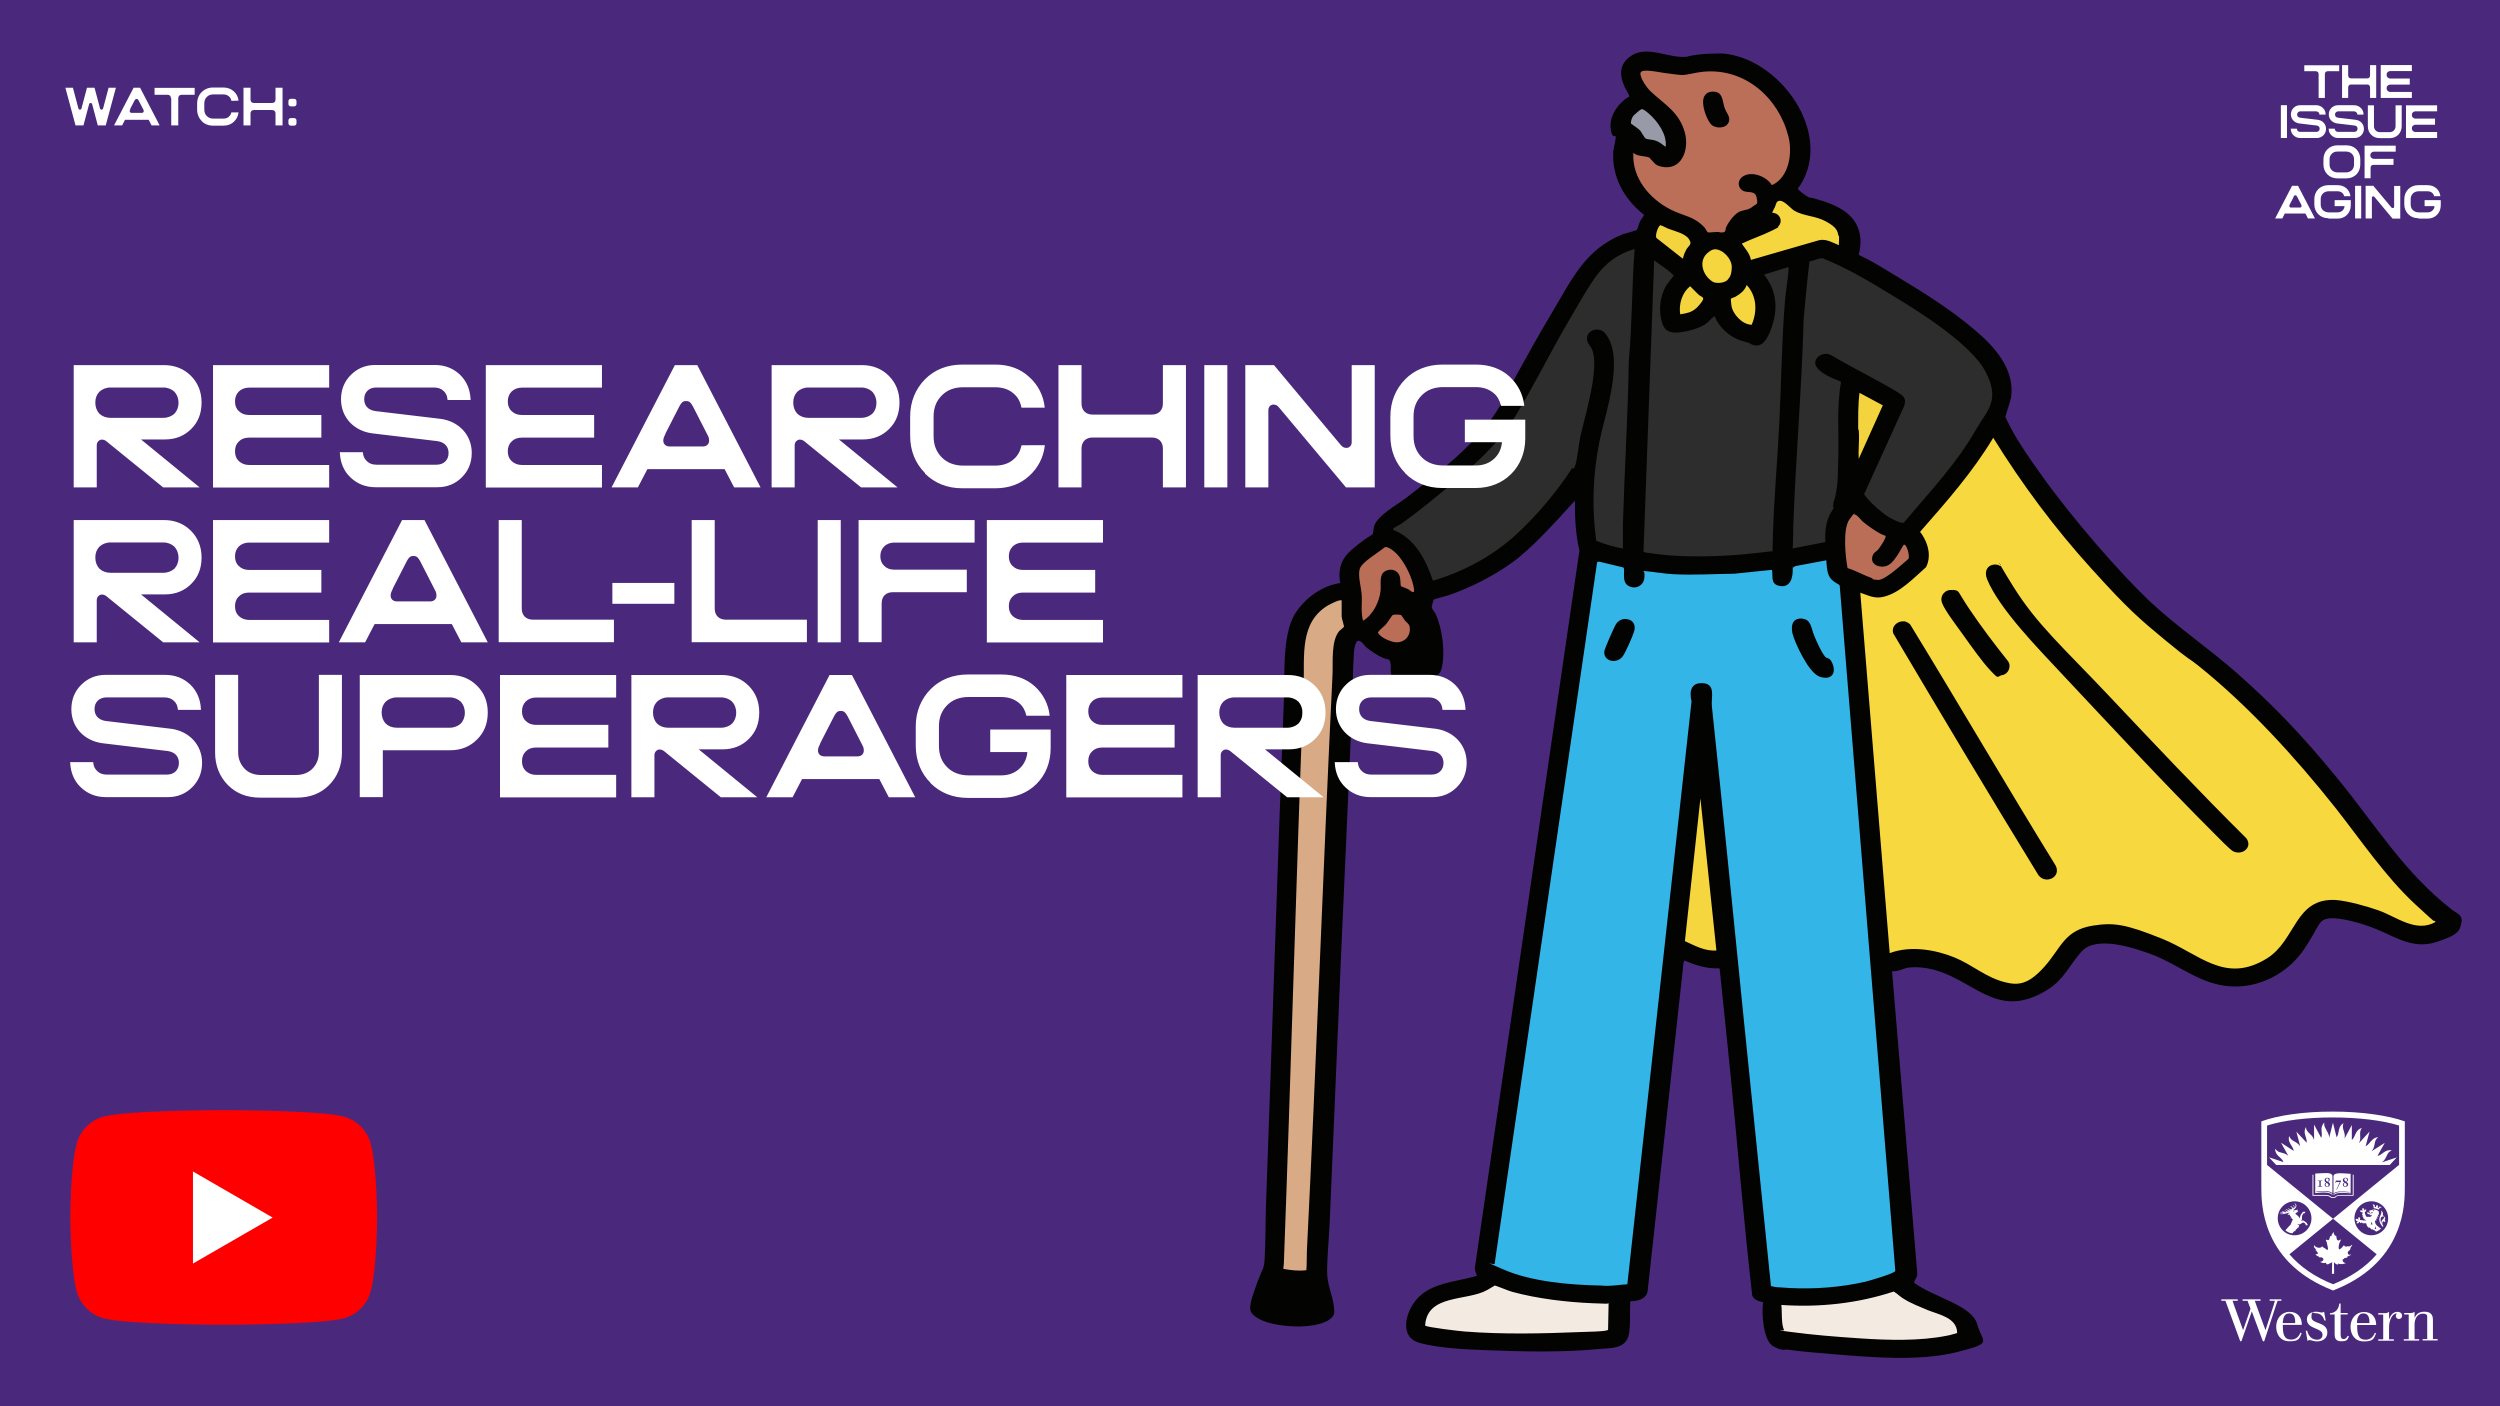 <?xml version="1.0" encoding="UTF-8"?>
<svg id="Layer_1" xmlns="http://www.w3.org/2000/svg" version="1.1" viewBox="0 0 1920 1080">
  <!-- Generator: Adobe Illustrator 29.5.1, SVG Export Plug-In . SVG Version: 2.1.0 Build 141)  -->
  <defs>
    <style>
      .st0 {
        fill: #f8d83f;
      }

      .st1 {
        fill: #030302;
      }

      .st2 {
        fill: #ba6e58;
      }

      .st3 {
        fill: #34b5e8;
      }

      .st4 {
        fill: #d8aa86;
      }

      .st5 {
        isolation: isolate;
      }

      .st6 {
        fill: #bb6f58;
      }

      .st7 {
        fill: #fff;
      }

      .st8 {
        fill: #f3d43f;
      }

      .st9 {
        fill: #989aa8;
      }

      .st10 {
        fill: #f5d63f;
      }

      .st11 {
        fill: red;
      }

      .st12 {
        fill: #4a297d;
      }

      .st13 {
        fill: #2d2d2d;
      }

      .st14 {
        fill: #f3ebe1;
      }
    </style>
  </defs>
  <g id="background">
    <rect class="st12" width="1920" height="1080"/>
    <path class="st7" d="M1857.5,167.9h6.8c2.9,0,5.5-1,7.3-2.9,1.9-1.9,2.9-4.4,2.9-7.4v-3.9h-12.4v4.6h7.6c0,1.3-.6,2.4-1.5,3.3-1,1-2.3,1.5-3.9,1.5h-6.7c-1.8,0-3.3-.6-4.5-1.7-1.1-1.1-1.7-2.5-1.7-4.4v-4c0-1.9.6-3.2,1.7-4.4,1.2-1.1,2.6-1.7,4.5-1.7h6.6c1.5,0,2.7.4,3.7,1.2.8.7,1.3,1.6,1.5,2.6h0c0,0,4.8,0,4.8,0h0c-.2-2.3-1.3-4.5-3.1-6.1-1.8-1.6-4.2-2.4-6.9-2.4h-6.9c-3.1,0-5.7,1.1-7.7,3-1.9,1.9-3.1,4.6-3.1,7.7v4c0,3.1,1.1,5.7,3.1,7.7,1.9,1.9,4.6,3,7.7,3M1816.9,167.8h4.7v-15.9c0-.7.4-1.1,1-1.1s.8.2,1.2.7l13.7,16.4h5.9v-25.1h-4.7v15.9c0,.7-.4,1.1-1.1,1.1s-.8-.2-1.2-.7l-13.7-16.4h-5.9v25.1h0ZM1808.7,167.8h4.7v-25.1h-4.7v25.1ZM1788.4,167.9h6.8c2.9,0,5.5-1,7.3-2.9,1.9-1.9,2.9-4.4,2.9-7.4v-3.9h-12.4v4.6h7.6c0,1.3-.6,2.4-1.5,3.3-1,1-2.3,1.5-3.9,1.5h-6.7c-1.8,0-3.3-.6-4.5-1.7-1.1-1.1-1.7-2.5-1.7-4.4v-4c0-1.9.6-3.2,1.7-4.4,1.2-1.1,2.6-1.7,4.5-1.7h6.6c1.5,0,2.7.4,3.7,1.2.8.7,1.3,1.6,1.5,2.6h0c0,0,4.8,0,4.8,0h0c-.2-2.3-1.3-4.5-3.1-6.1-1.8-1.6-4.2-2.4-6.9-2.4h-6.9c-3.1,0-5.7,1.1-7.7,3-1.9,1.9-3.1,4.6-3.1,7.7v4c0,3.1,1.1,5.7,3.1,7.7,1.9,1.9,4.6,3,7.7,3M1761.4,151.1c.4-.8.7-1.1,1.4-1.1s1,.3,1.4,1.1l2.9,5.6c.3.6.5,1,.5,1.5,0,.7-.5,1.2-1.3,1.2h-6.8c-.8,0-1.3-.5-1.3-1.2s.2-.9.5-1.5l2.9-5.6h0ZM1747.4,167.8h5.4l1.9-3.8h15.9l1.9,3.8h5.4l-13-25.1h-4.6l-13,25.1h0ZM1815.9,136.9h4.7v-8c0-.7.2-1.3.6-1.7.4-.4.9-.6,1.7-.6h15.3v-4.6h-14.9c-.9,0-1.6-.3-2.1-.8-.5-.5-.8-1.2-.8-1.9h0c0-.8.2-1.5.8-2,.5-.5,1.2-.8,2.1-.8h16.6v-4.6h-23.9v25.1h0ZM1795.3,132.4c-1.8,0-3.3-.6-4.5-1.7-1.1-1.1-1.7-2.5-1.7-4.3v-4c0-1.8.6-3.2,1.7-4.3,1.2-1.2,2.6-1.7,4.5-1.7h6.5c1.8,0,3.3.6,4.4,1.7,1.2,1.1,1.7,2.5,1.7,4.3v4c0,1.8-.6,3.2-1.7,4.3-1.1,1.1-2.6,1.7-4.4,1.7h-6.5ZM1795.2,137h6.8c3.1,0,5.7-1.1,7.7-3,1.9-1.9,3-4.6,3-7.7v-4c0-3.1-1.1-5.7-3-7.7-1.9-1.9-4.6-3-7.7-3h-6.8c-3.1,0-5.7,1.1-7.7,3-1.9,1.9-3.1,4.6-3.1,7.7v4c0,3.1,1.1,5.7,3.1,7.7,1.9,1.9,4.6,3,7.7,3M1847.8,106h23.9v-4.6h-16.5c-.9,0-1.6-.3-2.1-.8-.5-.5-.8-1.2-.8-2h0c0-.9.2-1.5.8-2,.5-.5,1.2-.8,2.1-.8h14.9v-4.7h-14.9c-.9,0-1.6-.3-2.1-.8-.5-.5-.8-1.2-.8-1.9h0c0-.9.2-1.5.8-2.1.5-.5,1.2-.8,2.1-.8h16.5v-4.6h-23.9s0,25.2,0,25.1ZM1827.6,106.1h7.5c2.8,0,4.9-.8,6.7-2.5,1.7-1.7,2.7-4,2.7-6.7v-16h-4.7v15.9c0,1.5-.5,2.5-1.3,3.4-.8.8-1.9,1.3-3.4,1.3h-7.2c-1.5,0-2.6-.5-3.4-1.3-.8-.8-1.3-1.9-1.3-3.4v-15.9h-4.7v16c0,2.7.9,5,2.7,6.7,1.7,1.7,3.9,2.5,6.7,2.5M1795.7,106h12.7c2.1,0,3.7-.8,5-2,1.2-1.2,2.1-2.9,2.1-5h0c0-3.8-2.8-6.6-6.4-7l-13.5-1.6c-1.6-.2-2.3-1.2-2.3-2.4h0c0-.8.2-1.3.7-1.8.4-.4,1.1-.7,1.8-.7h11.8c.8,0,1.5.2,2,.7.5.4.8,1,.8,1.8h0c0,0,4.8,0,4.8,0h0c0-2.2-.8-3.9-2.2-5.2-1.4-1.3-3.1-2-5.2-2h-12.2c-2.1,0-3.7.8-5,2-1.2,1.2-2.1,2.9-2.1,5h0c0,3.8,2.8,6.5,6.4,7l13.4,1.6c1.6.2,2.3,1.2,2.3,2.4h0c0,.8-.2,1.3-.7,1.8s-1.1.7-1.8.7h-12.3c-.8,0-1.5-.2-1.9-.7-.5-.4-.8-1-.8-1.8h0c0,0-4.7,0-4.7,0h0c0,2.2.8,3.9,2.2,5.2,1.4,1.3,3,2,5.2,2M1766.6,106h12.7c2.1,0,3.7-.8,5-2,1.2-1.2,2.1-2.9,2.1-5h0c0-3.8-2.8-6.6-6.4-7l-13.5-1.6c-1.6-.2-2.3-1.2-2.3-2.4h0c0-.8.2-1.3.7-1.8.4-.4,1.1-.7,1.8-.7h11.8c.8,0,1.5.2,2,.7.5.4.8,1,.8,1.8h0c0,0,4.8,0,4.8,0h0c0-2.2-.8-3.9-2.2-5.2-1.4-1.3-3.1-2-5.2-2h-12.2c-2.1,0-3.7.8-5,2-1.2,1.2-2.1,2.9-2.1,5h0c0,3.8,2.8,6.5,6.4,7l13.4,1.6c1.6.2,2.3,1.2,2.3,2.4h0c0,.8-.2,1.3-.7,1.8-.4.4-1.1.7-1.8.7h-12.3c-.8,0-1.5-.2-1.9-.7-.5-.4-.8-1-.8-1.8h0c0,0-4.7,0-4.7,0h0c0,2.2.8,3.9,2.2,5.2,1.4,1.3,3,2,5.2,2M1751.7,106h4.7v-25.2h-4.7v25.2ZM1828.4,75.2h23.9v-4.6h-16.5c-.9,0-1.6-.3-2.1-.8-.5-.5-.8-1.2-.8-2h0c0-.9.2-1.5.8-2,.5-.5,1.2-.8,2.1-.8h14.9v-4.7h-14.9c-.9,0-1.6-.3-2.1-.8-.5-.5-.8-1.2-.8-2h0c0-.9.2-1.5.8-2.1.5-.5,1.2-.8,2.1-.8h16.5v-4.6h-23.9v25.1ZM1798.7,75.2h4.7v-8c0-.7.2-1.3.6-1.7.4-.4.9-.6,1.7-.6h12.2c.7,0,1.3.2,1.7.6.4.4.6.9.6,1.7v8h4.7v-25.2h-4.7v7.9c0,.7-.2,1.3-.6,1.7-.4.4-.9.6-1.7.6h-12.2c-.7,0-1.3-.2-1.7-.6-.4-.4-.6-.9-.6-1.7v-7.9h-4.7v25.2ZM1780.8,75.2h4.7v-18.2c0-.7.2-1.3.6-1.7.4-.4.9-.6,1.7-.6h8.7v-4.6h-26.8v4.6h8.7c.7,0,1.3.2,1.7.6.4.4.6.9.6,1.7v18.2h0Z"/>
    <g>
      <path class="st7" d="M1779.7,1028.9c-4.3,0-6.8-2.8-7.8-6.9h-1.1l1.4,7.9c.5-.6,1.1-.7,1.7-.7,1.3,0,2.8,1,5.6,1,4.5,0,7.9-2.5,7.9-6.8,0-8.5-12.2-6.3-12.2-11.8s1.3-3,3.5-3c3.6,0,5.6,2.5,6.4,5.5h1l-1.2-6.8c-.4.5-1,.7-1.6.7-1.5,0-2.4-.6-4.7-.6-3.9,0-6.9,2.1-6.9,5.9,0,7.8,12,6.2,12,11.8,0,2.6-1.9,3.8-4.2,3.8"/>
      <path class="st7" d="M1759.7,1028.8c-5.7,0-6.5-4.3-6.5-11v-.3h14.6c0-5.9-3.3-10-9.4-10s-10.3,5.1-10.3,11.3,3.4,11.3,10.2,11.3,7.7-1.6,9.4-6.3l-1-.3c-1.2,2.9-3.3,5.3-7.1,5.3M1753.2,1015.1c.3-3.3,1.4-6.4,4.9-6.4s4.5,2.9,4.6,5.9v1.5h-9.5c0-.3,0-.7,0-1"/>
      <path class="st7" d="M1752.1,999v-1.1h-9v1.1h4l-1,3.6-6.2,19h0l-7-19.1-1.2-3.5h4.4v-1.1h-13.8v1.1h3.8l2.3,6.1-5.7,16.5h0l-6.9-19-1.2-3.6h4v-1.1h-12.6v1.1h3.1l1.6,4.3,9.8,26.8h.9s6-17.3,8-22.9l8.5,22.9h1l8.9-27.1,1.4-4h3.2Z"/>
      <path class="st7" d="M1844.8,1010.5c0-1.8-1.3-3-3.7-3-3.6,0-5.4,3.2-6.3,5.8h0v-5.9c-.7.6-1.4,1.1-3.3,1.1h-5v1.1h3.8v19h-3.8v1.1h12v-1.1h-3.7v-9.4c0-5,2.4-10.4,5.6-10.4s.4,0,.5,0c-.5.4-.9,1.1-.9,1.8,0,1.4,1,2.4,2.4,2.4,1.4,0,2.4-1.1,2.4-2.5"/>
      <path class="st7" d="M1868.5,1028.5v-14.8c0-4.4-2.2-6.3-6.5-6.3s-6.3,1.8-7.6,4.8h0v-4.8c-.6.5-1.4,1-3.3,1h-4.7v1.1h3.5v19h-3.8v1.1h11.8v-1.1h-3.5v-11.5c0-4.1,2.1-8.1,6.1-8.1s3.6,1.3,3.6,4.6v14.9h-3.5v1.1h11.5v-1.1h-3.5s0,0,0,0Z"/>
      <path class="st7" d="M1800,1028.4c-1.7,0-2.4-1-2.4-3.7v-15.2h5.4v-1.1h-5.4v-7.3h-1c-.6,4.7-3,7.1-7.2,7.5v.9h3.6v15.1c0,2.8.6,5.5,5.1,5.5s4.7-1.3,5.6-3.1l.3-.7-1-.4c-.6,1.2-1.5,2.5-3.1,2.5"/>
      <path class="st7" d="M1824.9,1023.9l-1-.3c-1.2,2.9-3.3,5.3-7.1,5.3-5.7,0-6.5-4.3-6.5-11v-.3h14.6c0-5.9-3.3-10-9.4-10s-10.3,5.1-10.3,11.3,3.4,11.3,10.2,11.3,7.7-1.6,9.4-6.3M1810.2,1015.1c.2-3.3,1.4-6.4,4.9-6.4s4.5,2.9,4.6,5.9v1.5h-9.5c0-.3,0-.7,0-1"/>
      <path class="st7" d="M1791.7,936h0s0,0,0,0ZM1787.2,911.2c.7,0,1.1-.6,1.1-1.1s-.3-1-1.5-1.7c-.5.3-.8.8-.8,1.3,0,1,.7,1.4,1.2,1.4ZM1787.6,907.6c.5-.3.8-.7.8-1.4s-.5-1.3-1.1-1.3-1,.5-1,1.1.4,1.1,1.3,1.6ZM1791,947.5c0,.3-.2.7-.2,1,0,.3-.4,1-.7,1s-.3-.2-.3-.3c-.1,0-.2.1-.3.3-.1.4-.1.7-.3,1.1-.2.7-.3,1.8-1.2,1.9-.4,0-.9-.3-1.2-.4-.8-.4-.5.7-.3,1.1.2.4.6.9.6,1.5.1,1,.3,1.4.5,2.4.1.6.3,1.3.3,2s-.5,1.1-1.4.4c-.3-.2-.8-.9-1.3-1-.7-.2-1.3-.9-1.6-1.2-.1,0-.5.2-.6.3-.7.7-1.5.8-2.8.6-.7-.1-.9-.3-1.4-.6-.5-.2-.9-.4-1.2-.9,0-.1-.1-.3-.3-.3-.2,0-.2.4-.2.6,0,.5.2,1,.4,1.3.3.4.7.7,1,1,.3.3.2.7-.3.6,0,.3.4.4.7.6.3.2.4.5.5.8.2.3.7.7.7,1.1s0,.6-.4.7c-.4.2-.8.1-1.2,0-.2.7.6,1.1,1.1,1.4.3.1.6.3.9.4s.6.5.6.7c.4.2.8,0,1.5,0,.4,0,1,.3,1.3.6s.5.6.5,1c0,1.5-2.6,2-2.6,2,1.1.4,2.4,1.1,3.6.8.2,0,.6-.3.9-.1.2.1.4.4.2.8.2.2.6.3,1,.3s.6,0,.9-.2c.3-.1.4-.4.7-.5.3-.2.5,0,.8-.2.4-.2.7-.7,1.2-.7l-.2,8.9h1.7c0-.9,0-1.8,0-2.7,0-1.5,0-3-.1-4.6,0-.5,0-1,0-1.5.5.1.7.7,1.1,1,.5.3,1.7,1,2.2.5,0-.2-.4-.8,0-.7.1,0,.3.2.5.3.3.1.5.2.9.2.4,0,.8,0,1.3,0,.3,0,.5,0,.9,0,.3,0,.5-.2.8-.3.5-.2,1,0,1.3-.5-.4,0-1.1-.3-1.3-.4-.4-.3-.8-.7-1-1.2-.2-.5-.3-1.1.3-1.3.4,0,.3,0,.5-.3.2-.3.7-.7,1-.7.4-.1,1.7,0,1.8-.6,0,0-.1-.2-.1-.3,0-.1.1-.2.3-.3.2-.1.5-.2.8-.3.7-.3,1.2-.5,1.5-.7h0c.1,0,.4-.4.3-.5-.2,0-.6.3-1.1.3s-1.2-.3-1.4-1.1c-.2-.9.2-1.5.8-2,.2-.2.7-.5.9-.7,0-.5.5-1.2.5-1.7s.5-.7.9-1.3c.2-.3.4-.7.2-.9-.5.4-2,1.6-2.9,1.2-.4-.1-.4-.2-.8,0-.3.2-.7.3-1.1.2-.8-.1-1.3-.7-1.3-1-.5,0-1,.9-1.3,1.2-.3.5-.7.8-1.2,1.2-.4.3-1,.9-1.4.6-.3-.2-.3-1-.3-1.4,0-.7.1-1.3.2-1.7,0-.4.2-.9.3-1.3.1-.5.4-1,.6-1.4,0-.2.6-1.2.6-1.5s0-.1-.2-.1c-.2,0-.6.2-.9.4-.3.1-.5.3-.9.3s-.7-.2-1-.7c-.4-.8-.4-2.5-.7-3-.4.2-.8.1-1.1-.3-.3-.5-.5-1-.7-1.6,0-.2-.3-.8-.3-1.2-.3.5-.3,1.1-.4,1.5h0ZM1806.9,917.7h-9.3c-3.1,0-4.2,1.1-4.6,1.7h-2.4c-.3-.5-1.5-1.7-4.6-1.7h-9.3v-15.5h-.7v16.2h10c3.3,0,4.1,1.4,4.1,1.4v.2h3.4c0,0,0-.3,0-.3,0,0,.7-1.4,4-1.4h10.1v-16.1h-.7v15.4h0ZM1762.8,945.2c.5-.5.4-1.3.8-1.3s.3.2.3.3c.4-.5.4-1.4.8-1.4s.3.1.3.3c.5-.7.7-1.9.8-2.1-.7-.3-1.5-.8-1.7-1.2.4.4,1.9.7,2.5.4.7-.4,1.4-1,1.8-1.2.5-.2.6-.1,1.2.2.3.1.5.3.7.5.2.1.3.3.4.6,0,.2,0,.5.2.7.3,0,1.2,0,1.4,0,0-.1,0-.5-.4-1.1-.1-.3-.3-.7-.5-.9s-.4-.3-.6-.4c-.6-.4-1.1-.7-1.4-1-.7-.7-1.1-.1-1.6,0-.1,0-.8.3-.9.4-.2,0-.1,0,0,0,.2-.2.6-.4.8-.8.2-.4.2-.8.2-1.1,0-.9,0-1.6.1-2.4.3-.7.7-1.1,1-1.7.1-.2.2-.2.3-.2.3,0,.7,0,.8,0,.1-.2.3-.8.3-1.2h0c-.2,0-.7,0-1,0-.5.1-.7,0-1,.4-.2.2-.6.9-.9,1.3-.3.4-.7.8-.7,1,0,.2,0,.3-.2.7-.1.4-.4,1.3-.6,1.8,0,0,0,0,0,0-.3-.8-.6-1.3-.7-1.5,0,0-1.3-1.3-2.6-2.2.4-.3,1.2-.9,1.3-1,.3-.1.7-.2,1-.7.2-.6-.7,0-.7-.3s.7-.6.4-1.1c-.3,0-1.1.2-2.3.5-.1-.1-.4-.1-1.5,0,2.5-1.4,2.9-3,2.7-3.9-.2-1-1.1-1.5-1.5-1.4,0,0-.1,0-.1,0,0,.1.9.4,1,1.3.1.8-.2,1.7-.7,2.1s-.2,0-.2,0c0-.4.2-.7,0-1.1-.1-.8-1.2-1.2-1.5-1.2,0,0,0,0,0,.1,0,.1,1,.4,1.1,1.1,0,.4,0,1-.4,1.5-.2.3-.5.4-.5,0s0-.3,0-.4c-.1-.7-.7-1-1.4-1.1-.4,0-.7.1-.3.3.4.1,1,.4,1.1,1,.1.6,0,.9-.4,1-.2,0-.4,0-.6,0-.4-.2-1.2-.6-1.7-.7-.2,0-.4,0-.3.2.3.3,1.6.9,1.7,1.2,0,0,0,.2-.2.2-.7.1-2.3-1-3.1-1,0,0-.2,0-.1.2.3.3,1.9,1,1.9,1.3,0,.1-.1.2-.5.2-.5,0-1.7-.7-2.1-.8-.2,0-.4,0-.2.2.4.3,1.4.7,1.4,1,0,0,0,.2-.2.2-.2,0-.3,0-.6,0-.9-.2-2.3-1.1-2.7-1-.1,0-.1.2,0,.2.4.3.9.5,1,.7.2.2,0,.2-.2.2-.5,0-1.3-.2-1.9-.2-.2,0-.3.2,0,.3.5.2,1.5.3,2.1.4.5,0,.2.3,0,.3-.7.2-1.6.2-2.3.2s-.3.3,0,.3c1.3.2,3.1,0,4-.3,1.5-.3,2.5-.7,3.3-1-.8.8-1.8,1.8-1.6,1.9.3,0,1.4,0,1.7-.3,0,0,0,0,0,0,.1.5,0,.9,0,1.3.2,0,.4,0,.7,0,0,.4,0,.8,0,1.1.2,0,.5,0,.7,0,.1.4.1.8,0,1.1.1,0,.4,0,.7-.1,0,0,.1.2.2.3-.4,1-1.4,3.3-1.8,4.3-.8.5-2.2,2.4-3.9,4.1.9,1.1,3.5,2.4,5.3,2.4.5-.6.8-.9,1.3-1.5.2-.2.4-.3.5-.3s.3.2.3.3h0ZM1761.8,930.3c-.2.2-.3,0-.5,0-.1,0-.2,0-.3,0,0,0-.1,0,0,0,0,0,.2-.1.3-.2.2-.1.5-.2.7-.2,0,.1,0,.3,0,.5h0ZM1826.6,929.1c.6-.9,1.6-1.8,2.6-2.1-.4-.2-1.4-.3-2.1-.2,0,0,.1.2.1.3,0,.3-.3.6-.6.6s-.6-.3-.6-.6.2-.5.5-.6l-.7-1-1.1.5c.1,0,.2.3.2.4,0,.3-.3.6-.6.6s-.6-.3-.6-.6.1-.5.3-.6c-.3-.3-1.1-.9-1.8-1.1.5,1,.8,2.2.8,3.2.7,0,2.7.6,3.5,1.1h0ZM1829.7,934.3c.3,0,.6.2.7.4.4-.7.1-1.4-.5-1.5.7-1.6-.4-3.1-1.3-3.5.2.5.3,1,.3,1.5,0,1.5-1.4,2.7-1.6,5-.1,2.4,1.2,4.5,2.7,6.1,0,0,0-.1.2-.3h0c0-.1.2-.3.2-.3-.5-.7-.8-1.5-.8-2.4,0-1,.7-1.3,1.1-1.3.4,0,.7.3.7.7.3-.3.5-.6.5-1,0-.3-.1-.7-.6-.8.8-.7.7-2.2,0-2.8.1,1-.7,1.8-1.4,2.5-1,.9-1.1,2-.9,3-.6-1.1-.8-2.1-.7-3.1,0-1.1.7-2.3,1.5-2.3h0ZM1824.1,938c0-.3,0-.6.1-.8.3.2.8.2,1.1,0-.5-.4-.4-1.3-.3-1.5.3.3.8.2,1.1,0-.4-.3-.6-.9-.4-1.5.2.2.7.3,1.1,0-.4-.3-.7-1-.5-1.6.2.3.6.3.9.2-.2-.3-.2-1-.2-1.3,0-.6-.2-1.2-.4-1.5-.6-.5-2.4-1.2-3.5-1.2s-.3,0-.4,0c-.3,0-.5.2-.6.2-.2.3-.6.3-1,.4-.4,0-1.1.2-1.4.3h0c0,.2,0,.3,0,.4h0c0,.3,0,.5,0,.9,0,.2.2.3.6.3,0,0,0,.2,0,.3h0c-.2,0-.4.1-.6.1-.5,0-.9-.3-.8-.9,0,0,0-.2,0-.3,0,0,0,0,0,0-.2,0-.7.4-.8,1,0,.6.3,1,.7,1s.7,0,1-.2c.7-.3,1.4-.3,1.9.1-.3,0-1.3,0-1.5,0-.4,0-.6.9-.1.9.3,0,1.6,0,1.6,0-.1.5-.9,1.2-1.7,1.3-.5-.2-1.8-.1-2.4,0-.8-.9-1.3-2.5-1.4-3,0-.3,0-.5,0-.7.3-.4.7-.4,1-.8.1-.2,0-.4,0-.7s.2-.4,0-.6c0,.1-.3.2-.5.2-.1,0-.3,0-.5,0-.3.1-.3.4-.5.7-.1.1-.3,0-.2-.1,0-.3.2-.6.2-.9,0-.3-.3-.6-.6-.7-.1,0-.3-.2-.4-.3-.2,0-.3,0-.3,0,0,0,.1.1.1.3,0,.3-.3.4-.3.7,0,.4.3.8.3,1,0,.2-.1.2-.2.1-.2-.1-.6-.3-.9-.3s-.4.2-.7.3c0,0-.5,0-.4.2.2,0,.4.2.5.4,0,.2,0,.3.3.4.3.2.8.1,1,.2.2,0,.3.1.4.5,0,.2,0,.5-.2.7-.2.3-.3.7-.2,1,0-.1.2-.2.3-.2.2,0,.3.3.1.6-.1.3-.2.7,0,1,0-.1.2-.2.3-.2.2,0,.3.2.2.6-.1.3-.2.7,0,1,0-.1.2-.3.3-.3.2,0,.3.2.4.4.3.6.7.9,1.6.9-.3.7-3.1.2-4.3,0-.3,0-.4,0-.5-.3-.2-.4.3-.8,0-1.3-.1-.2-.3-.3-.5-.4,0,0-.3-.4-.5-.3,0,.2,0,.3-.1.5-.1.1-.3.2-.3.4,0,.3.2.6.3.9,0,.2,0,.3-.2.2-.3-.2-.7-.7-1.1-.7s-.3.2-.6.3c0,0-.5,0-.5.3.2,0,.3.1.4.4,0,.2,0,.3.2.5.4.3,1,.2,1.3.2.1,0,.2.1,0,.2-.3.2-.7.3-.9.6-.1.3,0,.5,0,.7s-.1.4,0,.5c.1-.2.3-.3.6-.2.2,0,.3,0,.5,0,.3-.1.3-.4.5-.7,0-.1.2-.3.4-.3s.3,0,.3.1c.2.2.2.7.9.8,0,0,0-.2,0-.3,0-.1,0-.3.2-.3s.3,0,.4.3c.2.3.4.4.7.4,0,0,0-.2,0-.3,0-.1,0-.2.2-.2s.2,0,.3.3c.2.3.3.5.7.5,0-.2,0-.5.3-.5s.9.2,1.4.4c0,1.3.8,2.6,2.1,3.4,0-.2,0-.4.3-.4.5,0,.7,1.2,1.9,1.7,0-.2,0-.3.2-.3s.3,0,.4.1c1,.5,2.1,1.2,2.6,1.7,1-.3,2.7-1.3,3.8-2.4-.7-.2-2.6-1.6-3.2-2.3-1.2-1.2-1.5-2.5-1.5-3.4h0ZM1821.7,940.2l-.3.4-.3-.4-.5.4c.3-.4.7-1.6.8-2.4h.1c0,.8.5,1.9.7,2.4l-.5-.4h0ZM1822.2,931.8c-.3-.4-.8-.6-1.3-.5,0-.1,0-.2,0-.3.2,0,.4-.1.7-.1s.5,0,.6.1,0,.2,0,.3c0,.1,0,.4-.1.5h0ZM1823.4,929.5c-.2,0-.3,0-.3.1,0,0-.1.2-.3.3,0,0-.1,0-.2,0s-.2,0-.3-.1c0,0,0-.2,0-.3s.2-.4.5-.4.3,0,.3.1c0,0,0,0,.1,0,0,0,.2,0,.3,0h0s0,0,0,0c0,0,0,0,0,0h0ZM1824.7,943.6l-.3.4-.3-.4-.5.4c.3-.4.7-1.6.8-2.4h0c0,.8.5,1.9.7,2.4l-.4-.4h0ZM1800.8,908.4c-.5.3-.8.8-.8,1.3,0,1,.7,1.4,1.2,1.4s1.1-.6,1.1-1.1-.3-1-1.5-1.7ZM1792.1,917.4v.8c1.4-2.6,7.8-2.2,13.2-1.7v-15c-6.8-.4-12.6-1.3-13.2,1.7v13.5c1.8-2.1,6.9-1.8,12.4-1.3v.4c-5.4-.5-11.1-.7-12.4,1.7ZM1794.8,913.6h-.5c0-.1,2.7-5.8,2.7-5.8h-2.8l-.3.7h-.3l.3-1.8h4.2s0,0,0,0l-3.4,6.8h0ZM1801.2,911.5c-1.2,0-1.9-.8-1.9-1.7,0-.9.7-1.3,1.2-1.6-.7-.4-1.2-1-1.2-1.8s.5-1.9,2.1-1.9,1.8.8,1.8,1.5-.3,1.2-1.3,1.7c1,.5,1.5,1.1,1.5,1.9,0,1.1-.9,1.9-2.2,1.9h0ZM1786.7,867.8c-.9-1.3-1.3-2.3-1.6-3.3-.2-1-.1-1.9,0-2.4-1.1,1-1.8,2.3-2.1,4-.4,2.8.8,5.2-.3,7.8l-5.5-10.2v12c-.4-1.6-1.1-3.1-3.3-5-1.1-1-1.9-1.9-2.3-2.7-.5-.9-.6-1.8-.6-2.4-.8,1.2-1.1,2.6-1,4.3.3,2.8,1.8,4.8,1.5,7.7l-7.9-8.5,3,11.4c-.9-1.4-2-2.5-4.4-3.8-1.4-.7-2.3-1.4-2.9-2.1-.7-.8-1-1.6-1.2-2.2-.4,1.4-.5,2.8.1,4.4,1,2.7,3,4.2,3.4,7.1l-9.8-6.3,5.7,10.2c-1.2-1.1-2.5-1.9-5.1-2.5-1.5-.3-2.6-.7-3.3-1.3-.8-.6-1.3-1.3-1.7-1.8-.1,1.4.2,2.8,1.2,4.2,1.7,2.4,4.2,3.3,5.1,6.1l-11.1-3.7,5.5,5.9h87.2l5.4-5.8-11.5,3.8h0c1.4-1,2.6-2.2,3.7-4.9.6-1.4,1.2-2.4,1.9-3,.8-.7,1.5-1.1,2.1-1.3-1.4-.4-2.9-.2-4.4.5-2.6,1.1-3.9,3.3-6.6,3.7l5.6-10-10.2,6.5h0c1.1-1.3,2-2.7,2.4-5.6.2-1.5.6-2.6,1.1-3.4.5-.9,1.2-1.4,1.7-1.8-1.4,0-2.8.5-4.1,1.6-2.2,1.7-3.1,4.1-5.6,5.3l3-11.2-8.2,8.9c.8-1.5,1.3-3.1,1-6-.1-1.5,0-2.7.2-3.6.3-1,.8-1.7,1.2-2.1-1.4.3-2.7,1-3.7,2.4-1.8,2.3-1.9,5-4.1,6.8v-11.5c0,0-5.6,10.5-5.6,10.5.3-1.7.4-3.3-.6-6-.5-1.4-.7-2.6-.7-3.5,0-1,.3-1.9.6-2.4-1.3.7-2.3,1.6-3,3.2-1.1,2.6-.7,5.3-2.4,7.6l-2.8-11.2-2.9,11.7c0-1.7-.4-3.3-2.1-5.8h0ZM1801.7,907.5c.5-.3.8-.7.8-1.4s-.5-1.3-1.1-1.3-1,.5-1,1.1.4,1.1,1.3,1.6ZM1791.3,916.5v-13.5c-.6-3-6.4-2-13.2-1.7v15c5.4-.6,11.8-1,13.2,1.7v-.8h0c-1.3-2.3-7-2.2-12.3-1.7v-.4c5.4-.5,10.6-.8,12.3,1.3h0ZM1785.3,906.4c0-.7.5-1.9,2.1-1.9s1.8.8,1.8,1.5-.3,1.2-1.3,1.7c1,.5,1.5,1.1,1.5,1.9,0,1.1-.9,1.9-2.2,1.9s-1.9-.8-1.9-1.7c0-.9.6-1.3,1.2-1.6-.7-.4-1.2-1-1.2-1.8h0ZM1780,911.1h.3c.9,0,1,0,1-.7v-2.6c0-.7-.1-.8-.7-.8h-.6v-.3c.6,0,1.3,0,1.8,0s1.3,0,1.8,0v.3h-.6c-.6,0-.7,0-.7.8v2.6c0,.6,0,.7,1,.7h.3v.3c-.6,0-1.1,0-1.8,0s-1.2,0-1.8,0v-.3h0ZM1791.4,853.7c-22.6,0-42,2.9-54.7,7.5v49.3c0,7.5-.1,21.4,6.6,37,8.3,19.4,24.3,33.9,47.3,43.1l1.2.5,1.2-.5c23-9.2,39-23.7,47.3-43.1,6.8-15.6,6.6-29.9,6.6-37v-49.3c-12.8-4.5-32.8-7.5-55.4-7.5h0ZM1749.3,935.6c0-7.2,5.8-13,13-13s12.9,5.9,12.9,13.1-5.8,13-13,13-12.9-5.9-12.9-13.1h0ZM1821.1,948.7c-7.2,0-12.9-6-12.9-13.1s5.8-13,13-13,12.9,5.9,12.9,13.1-5.8,13-13,13ZM1842.4,894.7h0l-50.6,41.3,33.5,27.3c-8.3,9.7-19.5,17.3-33.5,23-14-5.6-25.2-13.3-33.5-23l33.5-27.3-50.7-41.3v-30.3c12.8-4,30.7-6.2,50.3-6.2s38.3,2.2,51.1,6.2v30.4h0Z"/>
    </g>
    <g>
      <path class="st11" d="M284.7,878.3c-2.7-10.1-10.7-18.1-20.8-20.8-18.4-4.9-92.1-4.9-92.1-4.9,0,0-73.7,0-92.1,4.9-10.1,2.7-18.1,10.7-20.8,20.8-4.9,18.4-4.9,56.7-4.9,56.7,0,0,0,38.3,4.9,56.7,2.7,10.1,10.7,18.1,20.8,20.8,18.4,4.9,92.1,4.9,92.1,4.9,0,0,73.7,0,92.1-4.9,10.1-2.7,18.1-10.7,20.8-20.8,4.9-18.4,4.9-56.7,4.9-56.7,0,0,0-38.3-4.9-56.7Z"/>
      <polygon class="st7" points="148.2 970.4 209.4 935.1 148.2 899.7 148.2 970.4"/>
    </g>
    <g class="st5">
      <g class="st5">
        <path class="st7" d="M50.4,67.4h5.6l4.2,15.8c.2.8.6,1,1.2,1s1-.2,1.2-1l4.2-15.8h5.8l4.2,15.8c.2.8.7,1,1.2,1s1-.2,1.2-1l4.2-15.8h5.6l-7.8,28.9h-6.1l-4.3-16.2c-.2-.7-.6-1-1.2-1s-1,.3-1.2,1l-4.3,16.2h-6.1l-7.8-28.9Z"/>
      </g>
      <g class="st5">
        <path class="st7" d="M102.4,67.4h5.2l15,28.9h-6.2l-2.2-4.3h-18.2l-2.2,4.3h-6.2l15-28.9ZM100.2,83.6c-.3.6-.6,1.1-.6,1.7,0,.8.6,1.4,1.5,1.4h7.8c.9,0,1.5-.6,1.5-1.4s-.2-1-.6-1.7l-3.3-6.4c-.5-.9-.8-1.2-1.6-1.2s-1.1.4-1.6,1.2l-3.3,6.4Z"/>
      </g>
      <g class="st5">
        <path class="st7" d="M131.3,75.4c0-.8-.3-1.5-.7-1.9-.4-.4-1.1-.7-1.9-.7h-10v-5.3h30.8v5.3h-10c-.8,0-1.5.3-1.9.7-.4.4-.7,1.1-.7,1.9v20.9h-5.4v-20.9Z"/>
      </g>
      <g class="st5">
        <path class="st7" d="M154.9,92.9c-2.2-2.2-3.5-5.2-3.5-8.8v-4.6c0-3.6,1.3-6.6,3.5-8.8,2.2-2.2,5.2-3.5,8.8-3.5h7.8c3.2,0,5.9,1,8,2.9,2.1,1.8,3.4,4.4,3.7,7.2h0c0,.1-5.5.1-5.5.1h0c-.3-1.4-.8-2.5-1.9-3.4-1.1-1-2.6-1.5-4.4-1.5h-7.5c-2.1,0-3.8.6-5.1,2-1.3,1.3-1.9,2.9-1.9,5v4.6c0,2.1.6,3.7,1.9,5,1.3,1.3,3,2,5.1,2h7.5c1.8,0,3.3-.5,4.4-1.5,1-.9,1.6-2,1.9-3.3h0s5.5,0,5.5,0h0c-.3,2.9-1.6,5.4-3.7,7.3-2,1.9-4.7,2.9-8,2.9h-7.8c-3.6,0-6.6-1.2-8.8-3.5Z"/>
      </g>
      <g class="st5">
        <path class="st7" d="M187,67.4h5.4v9.1c0,.8.3,1.5.7,1.9.4.4,1.1.7,1.9.7h14c.8,0,1.5-.3,1.9-.7.4-.4.7-1.1.7-1.9v-9.1h5.4v28.9h-5.4v-9.2c0-.8-.3-1.5-.7-1.9s-1.1-.7-1.9-.7h-14c-.8,0-1.5.3-1.9.7s-.7,1.1-.7,1.9v9.2h-5.4v-28.9Z"/>
      </g>
      <g class="st5">
        <path class="st7" d="M221.5,77.7c0-1,.8-1.8,1.8-1.8h2.6c1,0,1.8.8,1.8,1.8v2.2c0,1-.8,1.8-1.8,1.8h-2.6c-1,0-1.8-.8-1.8-1.8v-2.2ZM221.5,92.5c0-1,.8-1.8,1.8-1.8h2.6c1,0,1.8.8,1.8,1.8v2.2c0,1-.8,1.8-1.8,1.8h-2.6c-1,0-1.8-.8-1.8-1.8v-2.2Z"/>
      </g>
    </g>
  </g>
  <g id="art">
    <g id="outlines">
      <g>
        <path class="st3" d="M1385.2,991.8c-3.8,0-7.6,0-11.2-.3-2.6-.1-5.1-.4-7.5-.7-2.4-.3-4.7-.6-7-.7-1.5,0-2.6-1.2-2.8-2.6-3.3-32.7-6.7-65.5-10-98.3-3.7-36.6-7.5-73.2-11.2-109.8-3.5-34-7-68.6-10.4-102.1-4.5-44.4-9.1-90.3-13.9-135.3-.1-1.7,0-3.4,0-5,.3-7.3-.2-9.5-3.9-9.8-.4,0-.8,0-1.1,0-1.9,0-3.2.5-4.1,1.5-1.3,1.7-1.6,4.9-.8,9,0,.3,0,.6,0,.9l-49.3,447.6c-.2,1.4-1.3,2.5-2.7,2.6-2,.1-4,.4-6.1.6-3.1.4-6.2.8-9.4.8s-3.3-.1-4.8-.3c-33.2-.6-58.9-4.9-76.5-12.8-.4-.2-.8-.4-1.3-.5-2.7-1.1-6.8-2.7-6.8-6.4s0-.3,0-.4l78.7-538.8c.2-1.1,1-2.1,2.1-2.4l1.4-.4c.3,0,.5-.1.8-.1s.5,0,.7,0l18.7,4.5c.4,0,.8.3,1.1.5,1.8,1.3,1.8,3.5,1.8,6.4,0,2.7,0,6.4,1.7,7.5.8.5,1.7.7,2.7.7,2.5,0,5.3-1.7,5.4-4.5,0-.3-.1-.9-.2-1.4-.2-1.1-.5-2.4-.3-3.9.2-1.5,1.4-2.6,2.9-2.6h.2c3.1.2,5,.6,7,.9,3.1.5,6.6,1.1,15.9,1.6,3.5.2,7.3.3,11.5.3s11.8-.2,17.6-.4c5.7-.2,11.7-.3,17.4-.4l26.4-2.7c0-.1.2-.3.3-.4.6-.6,1.3-.9,2.1-.9,1.6,0,2.8,1.2,2.9,2.8,0,.1,0,.6.2,1.7.3,1.7-.1,3.2-.4,4.6-.7,2.7-.8,3.3,3.2,4.3.8.2,1.5.3,2.2.3h0c1.2,0,2.1-.4,2.9-1.1,1.5-1.6,2.3-5.1,2.2-9.4-.5-.8-.6-1.8-.2-2.7.4-.9,1.2-1.6,2.2-1.7l26.1-4.9c.2,0,.4,0,.5,0,.6,0,1.3.2,1.8.6.7.5,1.1,1.3,1.2,2.1,0,.6,0,1.2.2,1.9.3,4,.6,8.6,2.9,10.9,0,0,0,.1.2.2.3.3,1.6,1.1,2.4,1.6,2.5,1.6,4.3,2.7,4.7,4.7,0,0,0,.2,0,.2l42.7,526.3c0,.3,0,.7,0,1-1.1,4-5.3,5.7-25,10.3-14.9,3.5-31.4,5.3-47.7,5.3h0ZM1382.3,478c-1.1,0-2.5.1-3,.9-.4.5-1.1,2.1,0,7,2.2,9.1,12.1,28.9,19,31.2.6.2,1.3.3,2,.3h0c1.7,0,3.3-.7,4.2-1.8.7-.9.8-2.1.4-3.5,0-.1-.5-.5-.9-.8-1-.9-2.5-2.2-4.6-4.7-3.9-4.8-7.1-12.2-9.1-17.4-.4-1.1-.8-2.4-1.2-3.5-1.4-4.8-2.4-7.1-5.2-7.3-.7,0-1.2-.1-1.7-.1h0ZM1247.9,478.4c-1.8,0-3.2.8-4.3,2.4-2.7,4-8.1,13.5-8.7,19.8-.1,1.2.1,2.1.8,2.9.8.8,2,1.3,3.4,1.3h0c2,0,3.8-1,4.8-2.6,2.1-3,6.7-13.8,8.1-17.9.6-1.6.6-3.1,0-4.2-.5-.8-1.3-1.4-2.4-1.6-.2,0-.3,0-.4,0-.4,0-.8-.1-1.2-.1h0Z"/>
        <path class="st0" d="M1546.9,758.4c-2.5,0-5.1-.3-7.7-1-8.9-2.2-15.4-6.1-22.3-10.3-5.1-3.1-10.4-6.3-17.1-9-10.6-4.3-20.5-6.4-29.6-6.4s-12.4,1.1-18,3.2c-.3.1-.7.2-1,.2-.6,0-1.1-.2-1.6-.5-.8-.5-1.3-1.3-1.3-2.2l-22.5-275.6c0-.2-.2-.4-.2-.6-.2-1,0-2,.8-2.8l.2-.2c.6-.6,1.3-.9,2.1-.9s.7,0,1,.2c.4.1.7.3,1,.6.9.3,1.8.6,2.7,1,3.2,1.2,6,2.2,9,2.2h0c1.1,0,2.2-.1,3.3-.4,9.5-2.3,17.8-9.8,25.8-17,1.8-1.7,3.6-3.3,5.4-4.8,3.4-7.3.3-15.2-1.9-19.4-.2-.3-.5-.8-.8-1.1-1.1-1.3-3-3.7-1.7-6.6.1-.3.3-.5.5-.7l1.6-1.9c19-21.8,38.7-44.3,53.8-69.4.5-.9,1.5-1.4,2.5-1.4h0c1,0,2,.5,2.5,1.4,22.3,36,47.5,69.7,75.1,100,19.7,22,38.2,39.9,56.8,55,4.5,3.7,9.2,7.2,13.7,10.6,3.7,2.8,7.6,5.7,11.3,8.7,34.3,27.5,69.8,64.3,105.6,109.5,5.2,6.6,10.5,13.5,15.6,20.2,14.1,18.5,28.6,37.7,45.4,53.4,2.3,2.1,4.8,4.2,7.3,6.2,2.9,2.3,5.8,4.8,8.6,7.4.7.6,1,1.6.9,2.5s-.7,1.7-1.5,2.2c-3.9,2.2-8.1,3.3-12.5,3.3-8.2,0-16-3.8-23.5-7.4-3.6-1.7-6.9-3.4-10.2-4.5-8.3-3-23.7-7.5-32-7.8-1,0-2,0-2.9,0-13.3,0-16.6,5.9-22.1,15.7-4.8,8.6-10.9,19.4-26.1,28.8-9,5.6-17.7,8.3-26.3,8.3-13.4,0-24.8-6.4-36.9-13.1-6.3-3.5-12.8-7.1-19.9-10-7.8-3.1-28-10.4-44.9-10.4s-4.9.2-7,.5c-14.7,2.4-19.6,9.3-26.4,19-2.6,3.6-5.2,7.4-8.7,11.3-6.1,6.9-13.7,14.2-25.6,14.2h0ZM1568,670.3c1.3,1.6,2.9,2,4,2h0c1.8,0,3.6-.9,4.4-2.2.7-1.1.6-2.5-.2-4-18.9-30.7-37.7-62.2-55.8-92.6-18.1-30.3-36.8-61.7-55.7-92.3-.9-.8-1.9-1.2-2.4-1.2h-.2c-.2,0-.3,0-.4,0-1.7,0-3.3.8-4.2,2-.5.7-1,1.7-.6,3.2,39,65.8,74.3,125.2,111.2,185.2h0ZM1532.6,436.6c-1.6,0-2.8.5-3.4,1.4-.9,1.3-.9,3.6,0,5.9,8.6,20.8,34.9,48.6,52.3,67l4,4.2c5.9,6.3,11.8,12.6,17.7,18.9,32.6,35,66.3,71.1,100.2,104.5.8.8,1.6,1.7,2.5,2.8,2.6,3,6.2,7.2,10.9,9.9.9.5,1.8.8,2.8.8,1.8,0,3.6-1,4.3-2.4.6-1.2.4-2.4-.5-3.8-36.1-35.9-71.6-73.5-105.9-109.8-5.5-5.9-11.2-11.8-17.4-18.1-20.6-21.2-41.9-43.1-56.1-66-.6-1-1.3-2.3-2.1-3.8-1.5-3-5.1-9.8-6.7-10.8-.8-.4-1.6-.6-1.8-.7-.2,0-.4,0-.6,0h-.2ZM1498.1,455.9c-1.6,0-3,.7-3.8,1.8-.8,1.1-.9,2.5-.4,4.1,1.5,4.3,6.7,11.4,11.7,18.3,1.3,1.8,2.7,3.6,3.9,5.4l2.4,3.4c5.7,8,12.8,18,18.7,24.3,2.1,2.2,2.7,2.6,4.3,2.6s1.4,0,2.3-.2c1.7-.3,2.4-1.6,2.7-2.2.5-1.3.4-2.8-.4-3.9-12.6-16.1-21.9-28.6-30.1-40.5-.8-1.1-1.6-2.5-2.5-4-2.1-3.5-4.9-8.3-7.7-8.9-.1,0-.2,0-.4,0-.3,0-.6,0-.9,0h0Z"/>
        <path class="st13" d="M1303.9,430.5c-14.6,0-27.6-.9-38.6-2.7-.2,0-.4,0-.7-.1-1.8-.3-4.2-.7-5.2-2.7-.2-.4-.3-.9-.3-1.4l8.2-223.5c0-1.1.7-2.1,1.7-2.6.4-.2.8-.3,1.2-.3.7,0,1.3.2,1.8.6,1.3,1,2.9,2.2,4.7,3.4,3.4,2.4,6.9,4.8,9.4,7.4.7.7,1.8,1.8,1.8,3.4s-.2,1.9-1.7,2.8c-.4.2-1.8,1.3-4.6,6.8-3.9,7.5-4.8,15.8-2.8,24.5,1.2,4.6,3.8,6.7,8.2,6.7s1.3,0,2-.1c6.8-.9,16-3.3,20.3-6.8.2-.1.8-.8,1.2-1.2,2.7-2.8,4.3-4.4,6.2-4.4s1.4.2,1.9.6c.5.4.8.9,1,1.4,2.4,7.2,10.4,14.5,18.6,16.8.5.1.8.2.9.2.2,0,.4,0,.6,0,1.1,0,1.8.3,6.6,2.7.6.3,1.1.6,1.6.8,1.4.7,3,1.5,3.6,1.5,1.2-.6,3.9-7.4,5.2-10.7,6.3-15.7,4.9-29-4.3-40.6-.6-.8-.8-1.8-.5-2.7s1-1.6,1.9-1.9l18.3-5.6c.7-.5,1.4-.5,1.7-.5,1,0,2,.5,2.5,1.4.5.8.6,1.7.3,2.6-.2.9-1,5.6-2.7,23.9-1.9,20.8-2.6,42.8-3.3,64.1-.4,11-.7,21.5-1.2,31.3-.6,12-1.4,24.2-2.2,36-1.1,16.5-2.2,33.5-2.8,50.2v11.8c0,1.5-1.2,2.8-2.7,2.9-3.4.3-5.1.5-7.2.9-3.6.5-7.6,1.1-21.2,2-10.5.7-20.4,1.1-29.5,1.1h0ZM1376.3,436c2.7,0,2.9-2.6,3-4.2,0-.9.1-2.2.2-3.5,0-1.5.1-3,.2-4.3l22.7-4.5c1.4-.3,2.4-1.5,2.4-3-.2-8.2.7-14.4,3-19.7.9-2.1,1.5-3.1,1.7-3.5.7-.5,1.2-1.2,1.4-2.1.2-1,0-1.9-.1-2.6,0-.2,0-.3,0-.4,0,0,0-.1,0-.2.2-1.3.6-2.7,1-4.2.5-1.8,1-3.6,1.2-5.4,1.2-8,1.5-16.9,1.7-24.8v-.6c.2-6.5.1-13,0-19.4-.2-13-.3-26.4,2-39.3,0-.4,0-.7,0-1.1-.4-1.8-1.5-2.4-8-5.8-3.4-1.8-9.8-5.1-10.8-6.3-1.4-1.9-.8-3-.7-3.4.8-1.5,2.8-2.6,4.9-2.6s2.1.3,3,.9c7.8,4.7,15.9,9,23.9,13.2,8.5,4.5,17.4,9.2,25.6,14.3l2.5,1.5c1.8,1.1,3.4,2.1,4.6,2.8-.8.8-1.5,1.9-2.1,3.4l-30.6,67.3c-.2.4-.3.8-.3,1.2,0,1.6,1.1,3,1.8,3.9.1.1.2.3.3.4,0,0,0,.1.2.2,4.2,5.2,11.9,12,18,15.9,5.6,3.5,9.2,5,11.8,5s1.9-.2,2.7-.6c.3-.2.6-.4.8-.7,4-4.8,8.2-9.6,12.2-14.3,15.7-18.2,31.9-37,43.8-58,14.9-26.5,16-29.4,7.4-46.3-11.5-22.5-49-45.6-71.5-59.4l-1.1-.7c-20.9-12.9-35-21.2-54.5-29-.3-.1-.7-.2-1.1-.2-2.4,0-4.7.8-6.8,1.5-.7.2-1.5.5-2.2.7-.2,0-.4-.1-.7-.1h-.2c-1.5,0-2.7,1.1-2.9,2.6-1.4,11.4-2.5,23-3.6,34.3-.3,3.4-.6,6.9-1,10.4,0,0,0,.1,0,.2-.7,30.3-2.5,61.1-4.3,90.9-1.4,22.8-2.8,46.4-3.7,69.7-.4,10.5-.7,17.2-.8,21.4-.2,4.6,0,7.3.7,7.9.6.6,1.3.9,2.1.9h0,0ZM1101.5,448.9c25.3-7.7,48-20.4,65.6-36.6,16.2-14.7,30.2-31.4,42.8-51,0-.1.5-.4.7-.6.8-.6,1.7-1.5,2.2-2.7,0,0,0-.2,0-.3,1.1-3.6,1.8-8.5,2.4-13.4.4-3,.8-5.9,1.3-8.2.7-3,1.6-6.8,2.7-11.2,4.8-19,11.3-45,6.1-57.6-.5-1.1-1.2-2.2-1.9-3.2-.6-.8-1.1-1.6-1.4-2.2-.6-1.5-.6-2.8.1-3.8.8-1.2,2.5-2,4.3-2s2.7.2,4,1.8c11.8,14.1,4.1,44.4-1.6,66.6-1.3,5.1-2.5,9.9-3.3,13.9-5.3,24.9-6.1,50.9-2.5,77.4.1,1,.8,1.9,1.8,2.3,7.8,3.2,14.8,5.2,21.2,6.1.1,0,.3,0,.4,0,.7,0,1.4-.2,1.9-.7.6-.6,1-1.4,1-2.2v-18.8c.5-19.6,1.3-39.5,2.2-58.8.9-21.7,1.9-44.1,2.3-66.2,1.4-14.8,1.9-29.9,2.4-44.4.5-13.6.9-27.7,2.1-41.5,0-1-.3-1.9-1.1-2.5-.5-.4-1.2-.6-1.8-.6s-.6,0-.8.1c-12.7,3.9-23.1,11.3-31.1,22-6.1,8.2-12.2,18.9-17.6,28.4-1.5,2.6-3,5.2-4.4,7.6-6.1,10.4-12.1,21.4-17.8,32-7.4,13.7-15,27.8-23.1,40.8-12.6,20.3-30.7,36.2-48.1,50.6l-1.6,1.3c-11.4,9.4-24.3,20.1-36.2,28.5-3.2,2.2-5.1,3.5-6.2,4.1-1.5.4-3.3,1.5-3.3,3.5s.3,1.5.9,2.1,1.3.9,2.1.9.9,0,1.5-.3c16.1,6.7,23.6,24.2,27.8,36.9.4,1.2,1.6,2,2.8,2s.6,0,.8-.1h0Z"/>
        <path class="st4" d="M998.5,978.8c-4,0-8.4-.4-13.3-1.3-1.2-.2-2.2-1.2-2.4-2.5-.2-1.3,0-2.4.2-3.3,0-.5.2-.9.2-1.2,2.3-63.7,4.4-128.5,6.5-191.2,2.7-82.9,5.5-168.6,8.8-252.8.2-3.8.2-7.8.2-11.6,0-19.1.2-40.9,20.4-52.6,0,0,7.5-4.1,10.9-4.1s2.2.6,2.7,1c.6.5.9,1.3.9,2.1v12.5c0,.5.7,2.8,1,4.3.3.2.6.5.8.9.9,1.5.2,2.9-.3,3.8-.2.4-.4.7-.6,1-.4.4-1,.7-1.6.8-.5.6-1.1,1.3-1.9,2.3-4.4,5.2-4.4,15.9-4.4,24.5,0,2.4,0,4.6,0,6.7-3.4,70.3-6.5,142.1-9.4,211.4-3.2,75.9-6.5,154.4-10.4,231.5,0,1.9,0,3.9-.1,5.9,0,3,0,6.2-.3,9.2-.1,1.4-1.2,2.5-2.6,2.7-1.6.2-3.3.3-5.1.3h0Z"/>
        <path class="st6" d="M1322.2,181.6c-.8,0-1.5-.1-2.1-.3-.5-.1-.9-.2-1.2-.2s-1.7.1-2.9.2c-1.6.1-3.1.2-4,.3-.4,0-.9,0-1.4-.2-1.4-.5-2.1-1.6-2.9-3-.2-.4-.6-1-.8-1.2-5-5.5-9.9-7.3-15.6-9.4-2.9-1.1-6-2.2-9.3-3.8-15.1-7.5-32.2-24.3-30.8-46.8,0-1.2.9-2.2,2-2.6.3-.1.6-.2.9-.2.8,0,1.6.3,2.2,1,.9,1.1,3.7,1.5,5.9,1.8,2.4.3,4.7.7,6.3,1.9.4.3.8.8,1,1.3.6.6,1.1,1.1,1.5,1.6,1.3,1.5,2,2.3,4.7,2.9,1.3.3,2.6.5,3.8.5h0c3.5,0,6.4-1.4,8.5-4.2,3.4-4.4,4.5-11.9,2.7-18.6-3-11.2-9.8-16.9-17.6-23.5-2.6-2.2-5.3-4.4-7.9-7-3.6-3.4-9.7-10-8.7-16.7.2-1.5,1.4-5.1,7.5-5.1s7.9,1.1,11,2c1.2.3,2.3.6,2.9.7l1.1.2c2.9.5,6.4,1.1,9.8,1.3.9-.3,2.2-.5,3.7-.7,3.1-.4,8-1,14.6-1.7,2.1-.2,4.2-.3,6.3-.3,28.9,0,54.5,21.5,62.3,52.2,3.3,12.8,1.1,33.9-14.4,40.8-.4.2-.8.2-1.2.2-1,0-2-.5-2.5-1.4-2.3-3.9-8.2-7.1-13.2-7.1s-3.6.5-4.9,1.4c-1.2.8-1.9,2.1-1.8,3.3,0,1.2.8,2.2,2,2.8.7.3,1.7.4,2.8.5,2.8.2,7.6.7,8.9,6.7l.2.9c.8,4.2,0,5.4-3.8,8.5-3,2.5-4.9,2.9-7.2,3.4-1,.2-2.1.5-3.6,1-3.7,1.3-7.2,6.4-9,10.4,0,.2-.2.7-.3,1.1-.2,1.3-.9,4.8-4.8,4.9-.2,0-.5,0-.8,0h0ZM1315.6,73.2c-1.1,0-2.5.2-3.5,1.3-.9,1-1.4,2.7-1.2,4.7.4,3.3,2.9,11.4,5.4,14.4.9,1,2.4,1.6,4.1,1.6h0c1.7,0,3.1-.6,3.9-1.6,1.2-1.8.8-2.9-.8-5.8-.6-1.1-1.3-2.4-1.7-3.8-.4-1.2-.7-2.5-.9-3.8-.8-3.9-1.5-6.3-3.7-6.8-.5,0-1.1-.2-1.6-.2h0Z"/>
        <path class="st14" d="M1168,1027.1c-15.9,0-30.2-.5-43.5-1.5-1.8-.1-9.4-1-16.3-1.9-9.6-1.3-13.2-2-14.8-2.8-.5-.2-.9-.4-1.3-.8-.6-.6-.8-1.4-.8-2.2.9-18.8,17.1-22,31.4-24.7,6.7-1.3,13.1-2.5,17.7-5.2.4-.2,1.2-.8,1.9-1.3,1.2-.9,2.1-1.5,2.9-2,.6-.5,1.3-.7,2-.7s2,.5,2.5,1.3c1.3.5,4.5,1.7,12,3.8,22.6,6.3,48.2,8.2,61.4,8.7,1.2,0,2.5,0,3.9,0s2.6,0,3.9,0c1.4,0,2.7,0,4.1,0s1.5.3,2.1.9.8,1.3.8,2.1l-.4,19.2c1.2,1.1.9,2.5.8,2.8-.5,2.3-2.2,2.3-5.6,2.4-3,0-8.5.2-19,.6-18,.8-32.6,1.1-46,1.1h0Z"/>
        <path class="st14" d="M1455.7,1031.6c-10.8,0-20.8-.5-27.2-.9-15.7-1-36-2.4-53.2-4.9,0,0-.2,0-.3,0-.6.2-1.4.5-2.4.5-2.2,0-4-1.3-5.3-3.8-1.7-3.2-1.9-8.8-2-14.1,0-1.9-.1-3.7-.2-5-.4-.8-.4-1.7,0-2.5.5-1,1.5-1.7,2.7-1.7h.2c5.8.5,11.8.7,17.6.7,23.3,0,46.1-3.6,67.8-10.8.3,0,.6-.2.9-.2.4,0,.9,0,1.3.3,1.7.8,2.6,1.6,3.5,2.4.9.8,2.1,1.8,4.7,3.4,4.2,2.6,7.5,4,13.4,6.5,1.2.5,2.6,1.1,4.1,1.8,1.6.7,3.4,1.3,5.3,2,7.3,2.6,17.2,6,19,15.2.1,0,.3,0,.4,0,1.5,0,2.9,1.2,3,2.7.2,2.7-2.1,3.2-4.6,3.7-1.7.3-4.4.9-8.8,1.7-10.4,2-23.8,3-39.9,3h0Z"/>
        <path class="st10" d="M1345.1,202.5c-.5,0-1.1-.1-1.5-.4-.7-.4-1.2-1.1-1.4-1.9-.7-3.1-2.5-5.7-4.5-8.5-.7-1-1.4-2-2.1-3-.4-.7-.6-1.6-.4-2.4s.8-1.5,1.5-1.9c3.8-1.9,7.9-3.6,11.9-5.1,3.9-1.5,7.8-3.1,11.4-4.9.7-.4,1.3-.5,2-.5h0c.3-.3.8-.8,1.7-1.7,1.1-1.2,1.4-2.6.8-3.9-.5-1.2-1.7-1.9-3.2-1.9s-1.5-.3-2.1-.9c-1.7-1.7-.8-3.3,1-6.9l.5-1c0-.2.2-.6.3-.9.5-1.6,1.7-5.4,6.4-5.4s2.7.9,4.2,2.3c1.5,1.3,3.9,3.4,7.9,5.7,3.3,2,7.2,2.9,11.3,3.8,4.3,1,8.7,2,12.9,4.4,2.6,1.5,8.9,6.2,10.7,11.6.4.4.7.9.8,1.5.3,1.5.2,3.1,0,4.7,0,1-.1,2,0,2.8,0,1-.4,2-1.2,2.6-.5.4-1.1.6-1.7.6s-.8,0-1.1-.2c-.9-.4-1.9-.8-2.8-1.2-3-1.4-5.8-2.6-8.7-2.6s-1.1,0-1.7.1l-52.4,15.2c-.3,0-.5.1-.8.1h0Z"/>
        <path class="st10" d="M1316.1,732.8c-7.3,0-13.5-2.9-19.5-5.8-1.3-.6-2.5-1.2-3.8-1.8-1.2-.5-1.8-1.7-1.7-3l11.9-109.3h0c0-1.6,1.2-2.9,2.8-3h.2c1.5,0,2.8,1.1,2.9,2.6l12.3,116.9c0,.8-.2,1.6-.7,2.2-.5.6-1.2,1-2,1.1-.8,0-1.6.1-2.4.1h0Z"/>
        <path class="st2" d="M1442.1,448.2c-.5,0-1-.1-1.4-.4-.2,0-1.1-.4-3.8-1.3-3.6-1.1-7.1-2.7-10.4-4.2-2.8-1.3-5.7-2.6-8.6-3.6-.9-.3-1.7-1.1-1.9-2.1,0-.4,0-.9,0-1.3-.9-5.3-4.3-29.2,2.1-38.2h0s3.2-4.4,6-4.9c.2,0,.4,0,.6,0,2,0,3.2,1.4,4.7,2.9.8.8,1.7,1.7,2.8,2.8,2.8,2.5,7.2,5.6,11.3,8.1.1,0,.9.3,1.4.5,2.7,1,4.7,1.7,5.7,3.2,1.1,1.6.9,5.4-5.9,14.1-1.1,1.4-2.3,1.7-2.9,1.9,0,0,0,0,0,0-.1.2-.4.8-.8,2.1-.2.9-.1,1.6.4,2.2.9,1.1,2.9,1.9,4.8,1.9s.4,0,.6,0c3.1-.3,6.7-5.2,8-7,.1-.2.6-1.2.9-1.9,1.5-3.4,3.2-7.3,6.3-7.9.2,0,.4,0,.7,0,1.1,0,2.8.5,4.2,2.9,1.5,2.5,3.5,9.2,1.8,12.4-.2.4-.4.7-.8.9-1,.8-2.4,2-4.1,3.5-8.3,7.3-15.7,13.4-21,13.4-.2,0-.4,0-.6,0h0Z"/>
        <path class="st2" d="M1046.7,479.6c-.9,0-1.8-.4-2.3-1.2-.5-.7-.7-1.5-.6-2.2-1-4.3-.9-8.9-.8-12.9,0-2.2,0-4.3,0-6.1-.1-1.7-.5-3.8-.9-6-.9-4.8-1.9-10.3-.6-14.9,1.4-5.1,8.2-9.8,14.2-14,2.3-1.6,4.5-3.1,5.8-4.3.1-.1.2-.2.3-.3h.1c.8-.6,1.7-1.2,3.1-1.2,2.1,0,3.8,1.4,7.8,4.7,6.3,5.1,11.9,15.4,14.3,23,0,0,0,.1,0,.2,0,.3.2.8.4,1.4,1.1,3.5,1.9,6.6,1.5,8.7-.4,1.8-1.8,3-3.5,3s-3.1-1.1-4.4-2.1c-.3-.2-.5-.4-.7-.5-.2,0-.6-.2-1.1-.4-3.5-1.2-4.9-1.8-5.7-2.9-.6-.9-.7-2-.9-4.5-.1-1.4-.2-3.2-.5-4-.5-1.2-1.6-3.1-3.7-3.1s-2.2.4-3.4,1.2c-2.1,1.3-2.1,3.3-1.8,7.6.1,1.5.2,3.1,0,4.7-.8,8.8-5.9,20.6-15.3,25.7-.4.2-.9.4-1.4.4h0Z"/>
        <path class="st8" d="M1427.5,355.3c-.2,0-.3,0-.5,0-1.3-.2-2.3-1.4-2.4-2.7-.3-4-.1-8.1,0-12,0-1.4,0-2.8.1-4.2-.3-.5-.5-1.3-.5-2.2,0-.9,0-2.2,0-4.1v-3.5c0-8.2,0-16.7,1.1-25.2.1-1,.7-1.8,1.6-2.2.4-.2.9-.3,1.3-.3s1,.1,1.4.4l17.9,9.6c1.3.7,1.9,2.4,1.3,3.8l-18.5,41.1c-.5,1.1-1.5,1.7-2.7,1.7h0Z"/>
        <path class="st10" d="M1321.5,221.5c-2.2,0-4.8-.9-7.8-2.8-5.4-3.4-9-9.5-9.2-15.6-.1-5,2.1-9.3,6.2-12.3,1.5-1,3-1.9,4.6-2.2.4-.2.9-.4,1.4-.4,8.7,0,16.1,9.3,16.1,16.9s0,.2,0,.3c-.1,1.2-.8,7.2-3.7,11-.2.2-.3.5-.5.7-1.3,1.8-3.2,4.4-7.1,4.4h0Z"/>
        <path class="st9" d="M1279.2,116c-.7,0-1.3-.2-1.8-.7-2.2-1.8-5-3.6-6.6-4.3-.7-.3-2.2-.5-3.4-.7-2.4-.4-4-.7-5.1-1.4,0,0,0,0-.1,0-.8-.6-1.5-1.7-2.9-3.8-.6-.9-1.4-2.1-1.8-2.7-.6-.5-1.8-1.3-2.8-2-2.4-1.6-3.8-2.5-4.4-3.8-1.6-3.2,1.7-8.7,2.2-9.3,0,0,.1-.2.2-.2,0,0,4.7-4.6,6.9-5.6.5-.2,1-.3,1.6-.3,2.3,0,4.7,1.9,7.1,4l.5.4c7.1,6,14.9,16.8,13.6,27.5h0c0,1.1-.7,2.2-1.7,2.7-.4.2-.8.3-1.2.3h0Z"/>
        <path class="st10" d="M1345.3,252.4c-8.8,0-17.6-9.6-18.5-17.6-.2-1-.7-5.3.5-7.1.8-1.2,1.9-1.5,2.6-1.5.2-.1.7-.4,1.3-.8,3.4-2.2,6.5-4.4,7.4-7.4.3-1,1.1-1.8,2.2-2,.2,0,.4,0,.6,0,.8,0,1.6.3,2.2,1,8.1,9,9.8,21.6,4.4,33.8-.5,1.1-1.5,1.8-2.7,1.8h0Z"/>
        <path class="st8" d="M1292.3,201.7c-.7,0-1.3-.2-1.8-.6l-20.1-15.8c-.2-.1-.4-.3-.5-.5-2.7-3.4.7-10.5.8-10.6,1.3-2.7,2.9-4,4.8-4s1.3.2,1.8.6c.3.1.6.3.8.4.7.4,1.9,1.1,4.6,2,1,.4,2.1.7,3.3,1.1,5.1,1.7,10.9,3.6,13.6,7.9,2.7,4.4,1.3,6.8-.5,9-.5.6-1,1.2-1.4,2.1,0,0,0,.1-.1.2-.2.3-.7,1.8-1,2.7-1.3,3.9-1.9,5.5-4.2,5.5h0Z"/>
        <path class="st2" d="M1072.8,496c-1.5,0-3-.2-4.6-.7-1.1-.3-8.1-4.3-10.9-6.5-.8-.2-1.4-.8-1.8-1.5-.4-.7-.6-1.9.3-3.3,0-.1.3-.4.5-.8.9-1.3,2.2-2.5,3.6-3.8,1-.9,2.1-1.8,2.7-2.6,0,0,.1-.2.2-.2.3-.3,1.1-1.6,1.6-2.4,2.1-3.4,2.9-4.5,4.5-4.9.2,0,1-.2,3.8-.2s1.8,0,2.3,0c.2,0,.5-.1.8-.1,1.8,0,2.6,1.2,4.2,3.7.5.7.9,1.4,1.4,2,.3.4.7.7,1.1,1.1,1,1,2.5,2.3,2.9,4.6.7,4.3-.4,8.3-2.9,11.2-2.4,2.8-5.9,4.4-9.8,4.4h0Z"/>
        <path class="st8" d="M1290.5,244.4c-.6,0-1.2-.2-1.7-.6-.6-.5-1.1-1.1-1.2-1.9-1.5-9.3,1.8-18.6,8.6-24.3.6-.5,1.2-.7,1.9-.7s1.5.3,2.1.9c.7.7,1.4,1.4,2.1,2.1,1.4,1.4,2.7,2.8,4,3.9,0,0,0,0,.1.1.1.1.6.4.9.6,1.4.8,4.6,2.6,3.6,6.4,0,0,0,.1,0,.2-.4,1.2-4.2,6.1-5.6,7.5h0c-4.1,4.1-8.5,4.8-13.1,5.6l-1,.2c-.2,0-.3,0-.5,0h0Z"/>
        <path class="st1" d="M1251.3,74.4c.6-.8-2.9-6-3.5-7.4-4.1-9.2-4.5-17.7,4.7-24,12.5-8.6,28.8,2,42.9.6,9.2-2.9,27.7-2.5,27.7-2.5,43.8,3.5,85.2,61.2,59.4,101.3-.6,1-2.1,2.1-1.6,2.9s5.6,4.9,8.2,6.2-2.9-1.4,8.4,2.1,23.8,8.6,29,20.3c3.1,7.2,2.9,14.2,1,21.8,10.9,5.3,12.1,6.2,31.8,18.1,19.7,11.9,40.5,25.1,57.9,40.1,15,12.7,30.4,30,27.3,51.3-.4,2.9-4.3,13.8-4.3,14.8.2.4-1.8-2.9,4.1,8.6,6,11.5,15.4,24.9,23,35.5,23.8,33.7,61.8,77,83.2,97.2s46,36.6,68,56.1c27.1,24,49.1,46.6,77.4,81.3,28.3,34.7,51.3,72.3,87.3,100,3.5,2.7,8.4,3.9,7.2,9.7-1.2,5.8-1.4,9.5-19.7,15.2s-31.8-4.7-47.4-10.7c-7.6-3.1-24.7-8.4-33.9-7.6s-7.2,4.7-19.5,23.2c-12.3,18.5-34.1,30.6-57.3,29-23.2-1.6-39-16.6-59.8-24.4-13.8-5.1-42.7-15-54.2-2.3-9.2,10.3-13.2,21.2-25.9,29.2-40.5,25.3-57.1-10.1-92.8-16.4-4.1-.6-8.4-1-13.2-.6-4.7.4-8.8,3.5-13.6,2.9l19.3,231.3c.6,3.1-1.6,5.1-2.5,7.8,14.4,11.1,44.4,17.2,48.5,31.8,4.1,14.6,13.2,14.4-15.4,21.6-28.6,7.2-65.5,4.1-94.9,1.6-11.3-1-24-1.8-35.3-3.5-2.7-.4-3.1,1.6-10.9-2.5s-9.2-26.1-7.8-33.9c-3.3-.6-7-1.8-8.4-5.1-6.4-56.1-11.1-112.8-16.6-169.1-2.7-27.3-5.6-54.4-8.4-81.8l-.4-.4c-9,.4-18.3-2.3-26.5-6l-.8,1.2-27.7,253.3c-1.6,6-8,7-13.3,7.2-.4,8,.4,17.5-1,25.3-2.3,11.3-13.3,10.5-22.4,11.3-28.1,2.7-57.3,2.1-85.7,1-16.8-.6-38-1.6-52.6-5.6-14.6-3.9-11.5-20.3-4.9-30.2,10.9-16.4,31.8-16.2,48.9-21.4-1-2.7-2.1-4.7-1.4-7.6l80.1-549.5c-3.1-12.5-3.5-25.5-3.5-38.2-15,16.6-33.1,36.6-47.7,47.2s-32.5,19.7-49.5,25.5c-1.6.6-10.9,2.9-11.3,3.3-.2.2-1.4,4.9-1.4,6s2.3,3.7,2.9,4.9c5.3,11.3,7.6,29.8,4.7,41.9-1.8,7.8-11.3,9.2-18.3,9.7-3.7.2-9.9,1.2-16.2-1s-4.1-6.8-4.7-11.9c-.6-4.9-1.8-3.1-6-4.9s-9.2-5.3-12.7-8c-1-.8-3.1-4.5-5.8-5.1s-3.7,7.8-3.7,9.5c-1,14-.8,27.9-1.4,41.9-6,131.9-11.7,263.3-17.2,395.2-.6,12.3-1.8,24.7-2,37-.2,10.7,4.1,18.3,5.3,28.1.4,4.1.6,6.4-2.7,9-10.9,9-43.8,6.8-55.5-.2-5.3-3.3-7-5.1-5.8-11.7,1-5.3,5.5-17.5,7.8-22.8,2-4.7,2.5-5.1,2.9-10.9.8-13.2.6-26.5,1-39.8,4.7-129.6,8.8-259.8,13.8-389.7.8-19.1-1.4-49.3,8.2-65.7,7.2-12.1,21-22.4,35.1-24.2-1.2-6.4-.8-12.5,2.5-18.3,3.1-5.5,10.1-10.5,15.2-14.4,1-1,6.8-4.3,7.2-4.9s.6-4.7,1.2-6.4c2.9-8.2,17.1-15.8,24.2-21.2,23.8-18.3,53.2-40.9,69.4-66.1,6-9.2,10.9-20.1,16.4-29.8,9-16,12.7-23.4,27.5-48.3s25.1-47.2,53.4-58.5c1.6-.6,10.3-2.7,10.9-3.5s1.2-3.7,2.1-5.8c.8-2.1,2.5-3.5,3.3-5.6-15.2-11.9-24.9-29.2-23.6-48.9.2-2.3,2.3-10.1,1.8-11.3s-3.1,2.3-3.9-7c-.8-9.2,6.2-18.9,13.8-23.4h.6,0ZM1267.1,121.3c-2.5-1.8-10.1-.8-12.7-4.1-1.2,19.5,12.5,35.7,29.2,44,9.9,4.9,17.7,4.9,25.7,13.8.6.8,1.8,3.3,2.5,3.5.4.2,6-.4,7.4-.4s1.2.6,3.9.4,1.8-2.5,2.7-4.3c2.1-4.3,6.8-10.5,10.7-11.9s6.2-.8,9.9-3.9c2.7-2.1,3.9-.8,2.7-6.6s-6.6-3.5-10.1-5.1c-4.7-2.3-4.9-8.2-.6-11.1,6.8-4.7,18.5,0,22.4,6.6,13.2-5.8,16-24.7,12.7-37.4-7.6-30-33.7-52.8-65.5-49.7-5.1.4-12.3,2.5-15.8,2.5s-10.7-1.2-14.2-1.6-17.5-3.7-18.1,0,4.9,11.5,7.8,14.2c10.7,10.1,22,15.8,26.3,31.8,3.5,12.9-2.5,29.8-18.5,25.9-5.1-1.2-5.3-3.7-8.4-6.2l.2-.2h0ZM1279.2,112.7c1.2-9.2-5.8-19.1-12.5-25.1-1.2-1-4.7-4.3-6.2-3.7-.4,0-5.1,3.9-6,4.9s-2.5,4.9-1.8,6.2c.4.4,5.3,3.5,6.8,5.1,1.2,1.4,3.1,5.3,4.3,6.2s5.3.8,8,1.8,5.1,2.9,7.4,4.7v-.2h0ZM1411.9,181.1c-.6-4.1-1.8-6.8-9.7-11.1-7.8-4.3-16.8-3.9-24.2-8.2-2.1-1.2-7.4-7.4-10.7-7.6s-3.3,2.9-4.1,4.7c-.4.8-2.3,4.3-2.1,4.5,5.8.2,8.6,6.4,4.5,10.7-1,1.2,2.9-.8-4.5,2.9-7.4,3.7-15.8,6.4-23.4,10.1,2.7,4.1,6.2,7.6,7,12.5l52.6-15.2c5.6-1,10.1,1.9,15,3.9-.2-2.3.4-5.1,0-7.2h-.4ZM1275.5,172.9c-1.8-.2-4.7,8-3.3,9.9l20.1,15.8c.4,0,.6-3.1,2.7-6.8s4.9-3.9,2.1-8.2c-2.9-4.3-10.7-6-15.4-7.8-1.4-.4-5.3-2.7-6.2-2.7v-.2h0ZM1316.8,191.5c-1.6,0-3.1,1-4.3,1.9-8.8,6.2-5.1,18.1,2.9,23,2.7,1.6,9.4,1,11.5-1.6,1.4-1.9,2.9-3.1,3.1-9.4.2-6.4-6.6-14-13.2-14v.2h0ZM1070.1,407c16.6,6.4,25.1,23.2,30.4,39,23.6-7,46.2-19.1,64.5-36,16.2-15.2,30.2-31.8,42.3-50.3.8-1,1,2.7,2.7-2.9,1.6-5.5,2.3-15,3.7-21.4,3.5-16,15-52.6,9-67-.8-1.9-2.5-3.7-3.3-5.5-3.5-8.6,8.2-13.1,13.3-7,15.6,18.7.2,61.2-4.3,83-5.1,25.5-6,50.7-2.5,76.4,6.6,2.7,13.6,4.7,20.5,6v-18.9c1.2-41.7,3.9-83.4,4.5-125.1,2.7-28.8,2.3-57.5,4.5-86.1-12.3,3.5-22,10.5-29.6,20.9-7.6,10.5-15,24.2-21.8,35.7-14,23.8-26.5,49.7-40.9,72.9-12.7,20.5-30.4,36.1-48.7,51.4-11.9,9.9-25.5,21.2-38,30-1,.8-7.4,3.5-6.4,4.7h-.2ZM1389.7,200.4c-1.8,14.8-3.1,29.8-4.5,44.6-1.4,53.6-6.2,107.2-8,160.6-.2,5.3,0,10.5-.4,15.6l25.1-4.9c-.4-7.2.2-14.4,3.3-21,.6-1.2,2.5-3.9,2.9-4.9s-.4,0-.2-3.1,1-1.6,2.3-9.6c1.2-8,1-5.3,1.6-25.1.6-19.7-1.4-39.6,2.1-59.2-.2-1-12.9-4.1-18.3-10.9-5.3-6.8,4.7-13.6,11.1-9.5,16.2,9.6,33.5,17.9,49.5,27.5,4.9,3.1,8.4,4.7,6.2,11.3l-30.6,67.4c0,.6-2.5-2.5,1.6,2.7,4.1,5.1,11.5,11.7,17.2,15.2,1.8,1.2,9.7,5.3,11.5,4.3,19.3-23,40.9-45.6,55.7-71.9,7.8-13.8,18.7-21.4,7.4-43.5-11.3-22.2-54-48.3-71.5-58.9-17.5-10.7-34.9-21.2-54-28.8-3.3,0-6.6,1.9-9.9,2.5v-.4h0ZM1361.6,422.8c0-3.7-.8,17.2,0-11.5s3.3-54.4,4.9-86.3,1.8-63.7,4.5-95.5c.2-3.1,3.3-23.6,2.5-24.4l-18.7,5.8c10.5,13.4,10.9,28.1,4.7,43.6-2.5,6-6.6,13.6-14.4,9.9-3.9-1.9,1-.2-7.6-2.7s-17.5-10.3-20.5-18.7c-.8-.6-4.9,4.1-5.8,4.9-5.1,4.1-14.4,6.6-21.8,7.4s-11.7-1.6-13.3-8.8c-2.3-9.2-1.2-18.1,3.1-26.5.8-1.6,6-7.6,6-8.2s2.5,2.1-1-1.4-9.7-7.2-13.8-10.5l-8.2,223.5c.2.8,2.7,1.2,3.7,1.2,21.2,3.5,45.8,3.1,67.4,1.6,9.4-.6,18.9-2,28.3-2.9v-.4h0ZM1341.4,218.9c-1.2,4.1-5.1,7-8.6,9-.8.6-2.9.8-3.1,1.4s-.8-1.6,0,5.1,8.4,15,15.6,15c4.5-10.5,3.9-22.2-3.9-30.6h0ZM1303,236.5c.6-.6,4.1-4.3,4.9-6.4s-1.6-2.1-3.7-4.1-4.1-4.1-6.2-6.2c-6.2,5.1-8.8,13.6-7.6,21.6,4.9-.8,8.8-1.4,12.5-4.9h0ZM1427.1,330c0,1.2.4-2.9.6,3.5s-.6,12.5-.2,18.9l18.5-41.1-17.9-9.6c-1.2,9.5-1,18.9-1,28.4h0ZM1428.7,455.1l22.6,276.9c16.4-6.2,35.9-2.3,49.7,3.3s24,15.4,39,19.1c10.1,2.5,17.9,1.8,30.4-12.3s15-27.7,36.8-31.2c16-2.5,24.9-1.4,53.4,10.1,28.6,11.5,48.1,35.1,80.5,15,22.4-14,21.2-46.6,52.8-44.8,8.8.6,24.2,4.9,32.9,8,13.8,4.9,28.8,17.5,43.8,8.8-4.9-4.7,7.4,8-15.8-13.6s-41.7-49.3-61.2-74c-30.6-38.6-66.8-78.3-105.2-109.1-8.2-6.6-4.7-2.5-25.1-19.3-20.3-16.8-29-24.2-57.1-55.3-28.1-31-53.4-64.9-75.4-100.5-15.6,26.1-35.7,48.9-55.7,71.7-.8,1.9-1.4-1.9,2.5,5.1,3.9,7,5.3,15.4,1.6,22.6-9.4,8.2-20.1,19.9-32.9,22.8-6.8,1.6-11.5-1.2-17.9-3.3l.2-.2h0ZM1418.7,436.2c6.4,2,12.5,5.5,18.9,7.8,1.2.4-1.2,1,4.5,1.4s19.1-12.5,23.6-16.2c1.2-2.3-1.4-11.5-3.5-10.9-.6.2-3.1,5.5-5.3,8.6-2.3,3.1-4.9,7.6-10.1,8.2s-10.3-2.3-8.8-7.8c.8-3.1,3.1-3.7,4.3-5.1s6.6-9.2,5.8-10.7c-.2-.2-2.5-.6-6.2-2.9-3.7-2.3-8.4-5.5-11.7-8.4-1.2-1.2-4.3-5.3-5.8-4.9-.4,0,1-3.5-4.1,3.7s-3.1,28.4-1.4,37l-.2.2h0ZM1046.5,476.9c7.8-4.3,12.9-14.6,13.8-23.4.4-4.9-1.2-11.9,3.1-14.6,4.3-2.7,9.9-1.4,11.5,3.5.8,1.9.6,7.2,1,7.8.2.2,4.3,1.6,5.6,2.3s3.9,3.5,4.5,1.6c.4-1.2-1.2-7.2-1.8-8.8-2.3-7-7.6-16.8-13.3-21.6-1.6-1.4-5.8-4.5-7.6-3.3-4.7,4.1-17.7,11.3-19.1,16.8-1.4,5.5,1.2,13.4,1.6,19.9.4,6.6-.8,13.1,1,19.5l-.2.2h0ZM1376.8,435.8c.4,7.2-1.4,16.4-10.9,14-6-1.4-4.3-7.4-4.9-11.3-.2-.8.2-.8-.8-.8l-28.1,2.9c-15.4.2-31.4,1.2-46.8.4-7.8-.4-15.4-1.9-23-2.5-.2,1.6,1-1,.6,5.1-.4,6.2-7,9.6-12.5,6.2s-1.8-12.7-3.7-14l-18.7-4.5-1.4.4-78.7,538.8c0,2-15.2-5.3,6.4,4.3s52,12.1,75.6,12.5c6.4.8,13.3-.6,19.9-1l49.3-447.6c-1.8-7.6-.6-14.8,9-14,9.7.8,6,10.9,6.6,17.5,8.4,79.1,16.2,158.4,24.2,237.5,7,69.2,14.2,138.7,21.2,208.1,4.9.2-4.3.4,14.6,1.4s39.7-.6,58.1-4.9c3.1-.8,22-6.2,22.8-8.2l-42.7-526.3c-.2-1.2-2.9-1.4-6.4-4.9s-3.5-9.9-3.9-14.6l-26.1,4.9.4.6h0ZM1030.4,461.2c-1.2-1.2-8.6,2.7-10.1,3.5-22.6,13.1-18.3,39.4-19.1,61.8-5.8,147.9-9.7,296-15.2,443.9,0,1.4-.4,2.7-.4,4.1,5.8,1,11.7,1.8,17.7,1,.4-4.9.2-10.1.4-15,7.4-147.3,12.5-295.4,19.7-442.9.4-9.6-1.2-25.3,5.1-32.9.8-.8,3.5-2.9,3.7-3.3s-1.8-6.6-1.8-7.8v-12.5h0ZM1075.8,472.3c-.8-.4-5.6-.4-6.2,0-.4.2-3.1,4.5-4.7,6.6s-4.9,4.3-6.2,6.2c-.2.4-.8.4-.2,1.2s2.5,3.9,10.5,6.4,15-3.3,13.6-11.5c-.4-2-2.3-3.1-3.5-4.5-.6-.8-2.9-4.5-3.3-4.5v.2h0ZM1305.9,613.3l-11.9,109.5c7.8,3.5,15.2,7.8,24.2,7.2l-12.3-116.9v.2h0ZM1094.7,1018.1c.8,1.2,26.7,4.3,30.2,4.5,29.4,2.3,59.8,1.6,89.2.4,2.5-.2,20.5-.2,20.9-1.8l.4-20.3c-4.1,0,7.8.8-12.1,0s-42.7-3.5-62-8.8c-2.5-.6-12.5-4.9-13.8-4.9s10.1-5.3-5.3,3.5c-15.4,8.8-46.4,2.9-47.7,27.5h.2ZM1368.1,1002.5c.6,4.7-.2,15,2.1,18.9.6,1-11.1-.6,5.6,1.6s32.2,3.5,53.2,4.9c20.9,1.4,45.6,2.1,66.3-2.1,2.7-.4,5.1-1.4,7.8-2,0-11.9-14.2-14.2-22.8-17.7-5.8-2.5-12.7-5.1-17.9-8.4-2.9-1.6-5.1-4.1-8-5.8-27.9,9.2-57.1,12.3-86.5,10.3l.2.2h0ZM1384.4,475.2c6.6.6,6.6,7.4,8.8,12.7s5.1,12.1,8.6,16.6c1.4,1.6,3.9-.2,6,6.4,2.1,6.6-1.6,11.7-10.3,8.8s-19.5-27.1-20.9-33.3c-1.4-6.2.2-12.1,7.8-11.3h0ZM1250,475.6c4.9.8,6.4,5.3,4.9,9.6-1.2,3.9-6.2,15.2-8.4,18.5-4.5,6.6-15.2,4.5-14.4-3.5.2-1.9,7.8-19.3,9.2-21.2,2.1-2.7,4.9-4.1,8.4-3.5h.2ZM1533.1,433.7c.8.2.2-.6,3.1,1s-8.4-13.8,9.9,15.6,38.2,46.6,73.1,83.6,69.8,74,106,109.9c5.1,7-3.3,13.6-10.3,9.9-2.5-1.4-11.3-10.5-14-13.2-39.8-39.7-79.3-82.4-117.9-123.5-17.2-18.5-47.4-49.1-56.9-72.1-2.5-6.2.2-11.9,7.4-11.3h-.4,0ZM1462.2,477.1c1.6.2,3.5,1.2,4.7,2.3,37.6,61.4,73.9,123.9,111.8,185.3,4.7,9-7.8,14.8-13.2,7.4-37.8-61.6-74.8-123.7-111.5-185.7-1.6-5.3,3.1-9.6,8.2-9.2h0ZM1499.8,453c5.6.8,2.9.2,12.3,14.2,9.4,14,19.5,27.3,30,40.5,2.9,3.9.4,9.9-4.1,10.7s-2.3,4.1-9.2-3.3c-7-7.4-15.2-19.3-21.4-27.9-4.1-5.8-14.2-18.9-16-24.4-1.8-5.5,2.7-10.5,8.2-9.6h.2,0ZM1317.8,70.6c5.6,1.2,5.1,8,6.8,12.5s5.6,7.8,2.1,12.3c-2.9,3.7-10.1,2.9-12.5.2-2.5-2.7-5.6-9.4-6.2-16-.6-6.6,3.5-10.3,9.9-9h0Z"/>
      </g>
    </g>
  </g>
  <path id="Layer_5" class="st7" d="M56.5,280.4h69.4c8.6,0,15.5,3,20.7,8.2s8.2,12,8.2,20.5h0c0,8.6-2.7,15.1-7.9,20.3s-11.8,8.1-20.3,8.1h-18.3l45,36.8h-28l-42.1-34.2c-1.6-1.4-2.9-2.5-4.9-2.5s-4,1.8-4,4.3v32.4h-17.7v-93.9ZM125.5,320.9c3.4,0,6.4-1.3,8.5-3.2,1.9-2.1,3.1-4.8,3.1-8.3h0c0-3.6-1.2-6.4-3.1-8.5-2.1-2-5.1-3.3-8.5-3.3h-40.7c-3.4,0-6.4,1.3-8.5,3.3-2,2.1-3.1,4.8-3.1,8.3h0c0,3.6,1.2,6.4,3.1,8.5,2.1,2,5.1,3.2,8.5,3.2h40.7ZM163.6,280.4h89.2v17.3h-61.6c-3.3,0-5.9,1.2-7.8,3-1.9,2-2.9,4.4-2.9,7.4v.3c0,3,.9,5.5,2.9,7.3,2,2,4.6,3,7.8,3h55.6v17.4h-55.6c-3.3,0-5.9,1-7.8,3-1.9,1.8-2.9,4.3-2.9,7.3v.3c0,3,.9,5.5,2.9,7.4,2,1.8,4.6,3,7.8,3h61.6v17.3h-89.2v-93.9ZM269.2,366.7c-5.1-4.8-7.8-11.2-8.2-18.9v-.5h17.7v.4c.3,2.9,1.3,4.9,3.2,6.6,1.8,1.8,4.3,2.6,7.3,2.6h46c2.7,0,5.1-.8,6.8-2.5s2.5-3.8,2.5-6.5h0c0-4.4-2.5-8.2-8.5-9.1l-50.2-6c-13.7-1.8-23.9-12-23.9-26.1h0c0-8.1,3-14.3,7.7-18.9,4.8-4.7,10.8-7.5,18.7-7.5h45.5c8.1,0,14.4,2.7,19.5,7.5,4.9,4.8,7.8,11.2,8.1,18.9v.5c.1,0-17.7,0-17.7,0v-.4c-.3-2.9-1.2-4.9-3.1-6.6-1.9-1.8-4.4-2.6-7.4-2.6h-44.2c-2.7,0-5.1.8-6.8,2.5-1.7,1.7-2.5,3.8-2.5,6.5h0c0,4.4,2.5,8.2,8.5,9.1l50.3,6c13.5,1.8,23.8,12,23.8,26.1h0c0,8.1-3,14.3-7.7,18.9-4.8,4.7-10.8,7.5-18.7,7.5h-47.3c-8.1,0-14.3-2.7-19.4-7.5ZM373.1,280.4h89.2v17.3h-61.6c-3.3,0-5.9,1.2-7.8,3-1.9,2-2.9,4.4-2.9,7.4v.3c0,3,.9,5.5,2.9,7.3,2,2,4.6,3,7.8,3h55.6v17.4h-55.6c-3.3,0-5.9,1-7.8,3-1.9,1.8-2.9,4.3-2.9,7.3v.3c0,3,.9,5.5,2.9,7.4,2,1.8,4.6,3,7.8,3h61.6v17.3h-89.2v-93.9ZM518.5,280.4h17l48.6,93.9h-20.3l-7.3-14h-59.3l-7.3,14h-20.2l48.6-93.9ZM511.2,332.9c-1,2.1-1.8,3.6-1.8,5.5,0,2.7,2,4.5,4.9,4.5h25.4c3,0,4.9-1.8,4.9-4.5s-.8-3.4-1.8-5.5l-10.7-20.9c-1.6-2.9-2.7-4-5.2-4s-3.6,1.2-5.1,4l-10.7,20.9ZM592.5,280.4h69.4c8.6,0,15.5,3,20.7,8.2s8.2,12,8.2,20.5h0c0,8.6-2.7,15.1-7.9,20.3s-11.8,8.1-20.3,8.1h-18.3l45,36.8h-28l-42.1-34.2c-1.6-1.4-2.9-2.5-4.9-2.5s-4,1.8-4,4.3v32.4h-17.7v-93.9ZM661.5,320.9c3.4,0,6.4-1.3,8.5-3.2,2-2.1,3.1-4.8,3.1-8.3h0c0-3.6-1.2-6.4-3.1-8.5-2.1-2-5.1-3.3-8.5-3.3h-40.7c-3.4,0-6.4,1.3-8.5,3.3-2,2.1-3.1,4.8-3.1,8.3h0c0,3.6,1.2,6.4,3.1,8.5,2.1,2,5.1,3.2,8.5,3.2h40.7ZM710.4,363.3c-7.3-7.3-11.4-17-11.4-28.6v-14.8c0-11.6,4.2-21.3,11.4-28.6s17-11.3,28.6-11.3h25.4c10.5,0,19.2,3.2,25.9,9.4,6.8,6,11.1,14.3,12,23.3v.4c.1,0-17.7,0-17.7,0h-.1c-.9-4.5-2.7-8.1-6.1-10.9-3.6-3.2-8.5-4.8-14.3-4.8h-24.3c-6.9,0-12.4,2.1-16.6,6.4s-6.2,9.4-6.2,16.3v14.8c0,6.9,2.1,12.1,6.2,16.3s9.8,6.4,16.6,6.4h24.3c5.9,0,10.7-1.6,14.3-4.8,3.4-2.9,5.2-6.4,6.1-10.8h.1c0-.1,17.8-.1,17.8-.1v.4c-1,9-5.3,17.3-12.1,23.3-6.6,6.1-15.3,9.4-25.9,9.4h-25.4c-11.6,0-21.3-4-28.6-11.3ZM812.9,280.4h17.7v29.5c0,2.7.9,4.8,2.3,6.2,1.4,1.4,3.5,2.3,6.2,2.3h45.5c2.7,0,4.8-.9,6.2-2.3,1.4-1.4,2.3-3.5,2.3-6.2v-29.5h17.7v93.9h-17.7v-29.8c0-2.7-.9-4.8-2.3-6.2-1.4-1.4-3.5-2.3-6.2-2.3h-45.5c-2.7,0-4.8.9-6.2,2.3-1.4,1.4-2.3,3.5-2.3,6.2v29.8h-17.7v-93.9ZM924.9,280.4h17.7v93.9h-17.7v-93.9ZM956.3,280.4h22.1l51.1,61.1c1.4,1.7,2.6,2.5,4.6,2.5s4-1.7,4-4.2v-59.4h17.7v93.9h-22.1l-51.2-61.1c-1.4-1.7-2.5-2.5-4.5-2.5s-3.9,1.7-3.9,4.2v59.4h-17.7v-93.9ZM1079.2,363.3c-7.3-7.3-11.4-17-11.4-28.6v-14.8c0-11.6,4.2-21.3,11.4-28.6s17-11.3,28.6-11.3h25.7c10.3,0,19.1,3.1,25.7,9.1,6.6,6,10.5,13.9,11.4,22.2v.4h-17.9v-.3c-.9-3.8-2.7-7.2-5.7-9.6-3.8-3.1-8.2-4.5-13.9-4.5h-24.7c-6.9,0-12.4,2.1-16.6,6.4s-6.2,9.4-6.2,16.3v14.8c0,6.9,2.1,12.1,6.2,16.3s9.8,6.4,16.6,6.4h25c6,0,10.9-2,14.6-5.7,3.2-3.2,5.1-7.3,5.5-12.2h-28.5v-17.3h46.4v14.4c0,10.9-3.9,20.5-10.9,27.4-6.9,6.9-16.4,10.7-27.3,10.7h-25.4c-11.6,0-21.3-4-28.6-11.3ZM56.5,399.4h69.4c8.6,0,15.5,3,20.7,8.2s8.2,12,8.2,20.5h0c0,8.6-2.7,15.1-7.9,20.3s-11.8,8.1-20.3,8.1h-18.3l45,36.8h-28l-42.1-34.2c-1.6-1.4-2.9-2.5-4.9-2.5s-4,1.8-4,4.3v32.4h-17.7v-93.9ZM125.5,439.9c3.4,0,6.4-1.3,8.5-3.2,1.9-2.1,3.1-4.8,3.1-8.3h0c0-3.6-1.2-6.4-3.1-8.5-2.1-2-5.1-3.3-8.5-3.3h-40.7c-3.4,0-6.4,1.3-8.5,3.3-2,2.1-3.1,4.8-3.1,8.3h0c0,3.6,1.2,6.4,3.1,8.5,2.1,2,5.1,3.2,8.5,3.2h40.7ZM163.6,399.4h89.2v17.3h-61.6c-3.3,0-5.9,1.2-7.8,3-1.9,2-2.9,4.4-2.9,7.4v.3c0,3,.9,5.5,2.9,7.3,2,2,4.6,3,7.8,3h55.6v17.4h-55.6c-3.3,0-5.9,1-7.8,3-1.9,1.8-2.9,4.3-2.9,7.3v.3c0,3,.9,5.5,2.9,7.4,2,1.8,4.6,3,7.8,3h61.6v17.3h-89.2v-93.9ZM309,399.4h17l48.6,93.9h-20.3l-7.3-14h-59.3l-7.3,14h-20.2l48.6-93.9ZM301.8,451.9c-1,2.1-1.8,3.6-1.8,5.5,0,2.7,2,4.5,4.9,4.5h25.4c3,0,4.9-1.8,4.9-4.5s-.8-3.4-1.8-5.5l-10.7-20.9c-1.6-2.9-2.7-4-5.2-4s-3.6,1.2-5.1,4l-10.7,20.9ZM383,399.4h17.7v68c0,2.7.9,4.8,2.3,6.2,1.4,1.4,3.5,2.3,6.2,2.3h62.3v17.3h-88.5v-93.9ZM470.3,447.7h47.6v16h-47.6v-16ZM531.2,399.4h17.7v68c0,2.7.9,4.8,2.3,6.2s3.5,2.3,6.2,2.3h62.3v17.3h-88.5v-93.9ZM628,399.4h17.7v93.9h-17.7v-93.9ZM659.3,399.4h89.2v17.3h-61.8c-3.2,0-5.9,1.2-7.7,3-1.9,2-2.9,4.4-2.9,7.4h0c0,3.1.9,5.5,2.9,7.4,1.8,1.9,4.4,3,7.7,3h55.8v17.3h-56.9c-2.7,0-4.8.9-6.2,2.3-1.4,1.4-2.3,3.5-2.3,6.2v29.9h-17.7v-93.9ZM757.9,399.4h89.2v17.3h-61.6c-3.3,0-5.9,1.2-7.8,3-1.9,2-2.9,4.4-2.9,7.4v.3c0,3,.9,5.5,2.9,7.3,2,2,4.6,3,7.8,3h55.6v17.4h-55.6c-3.3,0-5.9,1-7.8,3-1.9,1.8-2.9,4.3-2.9,7.3v.3c0,3,.9,5.5,2.9,7.4,2,1.8,4.6,3,7.8,3h61.6v17.3h-89.2v-93.9ZM62.1,604.7c-5.1-4.8-7.8-11.2-8.2-18.9v-.5h17.7v.4c.3,2.9,1.3,4.9,3.2,6.6,1.8,1.8,4.3,2.6,7.3,2.6h46c2.7,0,5.1-.8,6.8-2.5s2.5-3.8,2.5-6.5h0c0-4.4-2.5-8.2-8.5-9.1l-50.2-6c-13.7-1.8-23.9-12-23.9-26.1h0c0-8.1,3-14.3,7.7-18.9,4.8-4.7,10.8-7.5,18.7-7.5h45.5c8.1,0,14.4,2.7,19.5,7.5,4.9,4.8,7.8,11.2,8.1,18.9v.5c.1,0-17.7,0-17.7,0v-.4c-.3-2.9-1.2-4.9-3.1-6.6-1.9-1.8-4.4-2.6-7.4-2.6h-44.2c-2.7,0-5.1.8-6.8,2.5-1.7,1.7-2.5,3.8-2.5,6.5h0c0,4.4,2.5,8.2,8.5,9.1l50.3,6c13.5,1.8,23.8,12,23.8,26.1h0c0,8.1-3,14.3-7.7,18.9-4.8,4.7-10.8,7.5-18.7,7.5h-47.3c-8.1,0-14.3-2.7-19.4-7.5ZM175.2,603.1c-6.5-6.5-10-15-10-25.1v-59.7h17.7v59.4c0,5.5,2,9.5,4.9,12.6s7.2,4.9,12.6,4.9h27c5.3,0,9.5-1.8,12.6-4.9,3-3.1,4.9-7.2,4.9-12.6v-59.4h17.7v59.7c0,10.1-3.5,18.6-10,25.1-6.5,6.4-14.6,9.5-24.8,9.5h-27.8c-10.3,0-18.3-3.1-24.8-9.5ZM276.3,518.4h69.4c8.6,0,15.5,3,20.7,8.3,5.3,5.2,8.2,12,8.2,20.5h0c0,8.7-2.9,15.5-8.2,20.7-5.2,5.3-12.1,8.3-20.7,8.3h-51.7v36h-17.7v-93.9ZM345.4,558.9c3.4,0,6.4-1.3,8.5-3.2,1.9-2.1,3.1-4.8,3.1-8.3h0c0-3.6-1.2-6.4-3.1-8.5-2.1-2-5.1-3.3-8.5-3.3h-40.7c-3.4,0-6.4,1.3-8.5,3.3-2,2.1-3.1,4.8-3.1,8.3h0c0,3.6,1.2,6.4,3.1,8.5,2.1,2,5.1,3.2,8.5,3.2h40.7ZM384,518.4h89.2v17.3h-61.6c-3.3,0-5.9,1.2-7.8,3-1.9,2-2.9,4.4-2.9,7.4v.3c0,3,.9,5.5,2.9,7.3,2,2,4.6,3,7.8,3h55.6v17.4h-55.6c-3.3,0-5.9,1-7.8,3-1.9,1.8-2.9,4.3-2.9,7.3v.3c0,3,.9,5.5,2.9,7.4,2,1.8,4.6,3,7.8,3h61.6v17.3h-89.2v-93.9ZM484.8,518.4h69.4c8.6,0,15.5,3,20.7,8.2s8.2,12,8.2,20.5h0c0,8.6-2.7,15.1-7.9,20.3s-11.8,8.1-20.3,8.1h-18.3l45,36.8h-28l-42.1-34.2c-1.6-1.4-2.9-2.5-4.9-2.5s-4,1.8-4,4.3v32.4h-17.7v-93.9ZM553.8,558.9c3.4,0,6.4-1.3,8.5-3.2,1.9-2.1,3.1-4.8,3.1-8.3h0c0-3.6-1.2-6.4-3.1-8.5-2.1-2-5.1-3.3-8.5-3.3h-40.7c-3.4,0-6.4,1.3-8.5,3.3-2,2.1-3.1,4.8-3.1,8.3h0c0,3.6,1.2,6.4,3.1,8.5,2.1,2,5.1,3.2,8.5,3.2h40.7ZM637.3,518.4h17l48.6,93.9h-20.3l-7.3-14h-59.3l-7.3,14h-20.2l48.6-93.9ZM630,570.9c-1,2.1-1.8,3.6-1.8,5.5,0,2.7,2,4.5,4.9,4.5h25.4c3,0,4.9-1.8,4.9-4.5s-.8-3.4-1.8-5.5l-10.7-20.9c-1.6-2.9-2.7-4-5.2-4s-3.6,1.2-5.1,4l-10.7,20.9ZM714.7,601.3c-7.3-7.3-11.4-17-11.4-28.6v-14.8c0-11.6,4.2-21.3,11.4-28.6s17-11.3,28.6-11.3h25.7c10.3,0,19.1,3.1,25.7,9.1s10.5,13.9,11.4,22.2v.4h-17.9v-.3c-.9-3.8-2.7-7.2-5.7-9.6-3.8-3.1-8.2-4.5-13.9-4.5h-24.7c-6.9,0-12.4,2.1-16.6,6.4s-6.2,9.4-6.2,16.3v14.8c0,6.9,2.1,12.1,6.2,16.3s9.8,6.4,16.6,6.4h25c6,0,10.9-2,14.6-5.7,3.2-3.2,5.1-7.3,5.5-12.2h-28.5v-17.3h46.4v14.4c0,10.9-3.9,20.5-10.9,27.4-6.9,6.9-16.4,10.7-27.3,10.7h-25.4c-11.6,0-21.3-4-28.6-11.3ZM818.9,518.4h89.2v17.3h-61.6c-3.3,0-5.9,1.2-7.8,3-1.9,2-2.9,4.4-2.9,7.4v.3c0,3,.9,5.5,2.9,7.3,2,2,4.6,3,7.8,3h55.6v17.4h-55.6c-3.3,0-5.9,1-7.8,3-1.9,1.8-2.9,4.3-2.9,7.3v.3c0,3,.9,5.5,2.9,7.4,2,1.8,4.6,3,7.8,3h61.6v17.3h-89.2v-93.9ZM919.7,518.4h69.4c8.6,0,15.5,3,20.7,8.2s8.2,12,8.2,20.5h0c0,8.6-2.7,15.1-7.9,20.3s-11.8,8.1-20.3,8.1h-18.3l45,36.8h-28l-42.1-34.2c-1.6-1.4-2.9-2.5-4.9-2.5s-4,1.8-4,4.3v32.4h-17.7v-93.9ZM988.7,558.9c3.4,0,6.4-1.3,8.5-3.2,1.9-2.1,3.1-4.8,3.1-8.3h0c0-3.6-1.2-6.4-3.1-8.5-2.1-2-5.1-3.3-8.5-3.3h-40.7c-3.4,0-6.4,1.3-8.5,3.3-2,2.1-3.1,4.8-3.1,8.3h0c0,3.6,1.2,6.4,3.1,8.5,2.1,2,5.1,3.2,8.5,3.2h40.7ZM1033.3,604.7c-5.1-4.8-7.8-11.2-8.2-18.9v-.5h17.7v.4c.3,2.9,1.3,4.9,3.2,6.6,1.8,1.8,4.3,2.6,7.3,2.6h46c2.7,0,5.1-.8,6.8-2.5,1.7-1.7,2.5-3.8,2.5-6.5h0c0-4.4-2.5-8.2-8.5-9.1l-50.2-6c-13.7-1.8-23.9-12-23.9-26.1h0c0-8.1,3-14.3,7.7-18.9,4.8-4.7,10.8-7.5,18.7-7.5h45.5c8.1,0,14.4,2.7,19.5,7.5,4.9,4.8,7.8,11.2,8.1,18.9v.5c.1,0-17.7,0-17.7,0v-.4c-.3-2.9-1.2-4.9-3.1-6.6-1.9-1.8-4.4-2.6-7.4-2.6h-44.2c-2.7,0-5.1.8-6.8,2.5s-2.5,3.8-2.5,6.5h0c0,4.4,2.5,8.2,8.5,9.1l50.3,6c13.5,1.8,23.8,12,23.8,26.1h0c0,8.1-3,14.3-7.7,18.9-4.8,4.7-10.8,7.5-18.7,7.5h-47.3c-8.1,0-14.3-2.7-19.4-7.5Z"/>
</svg>